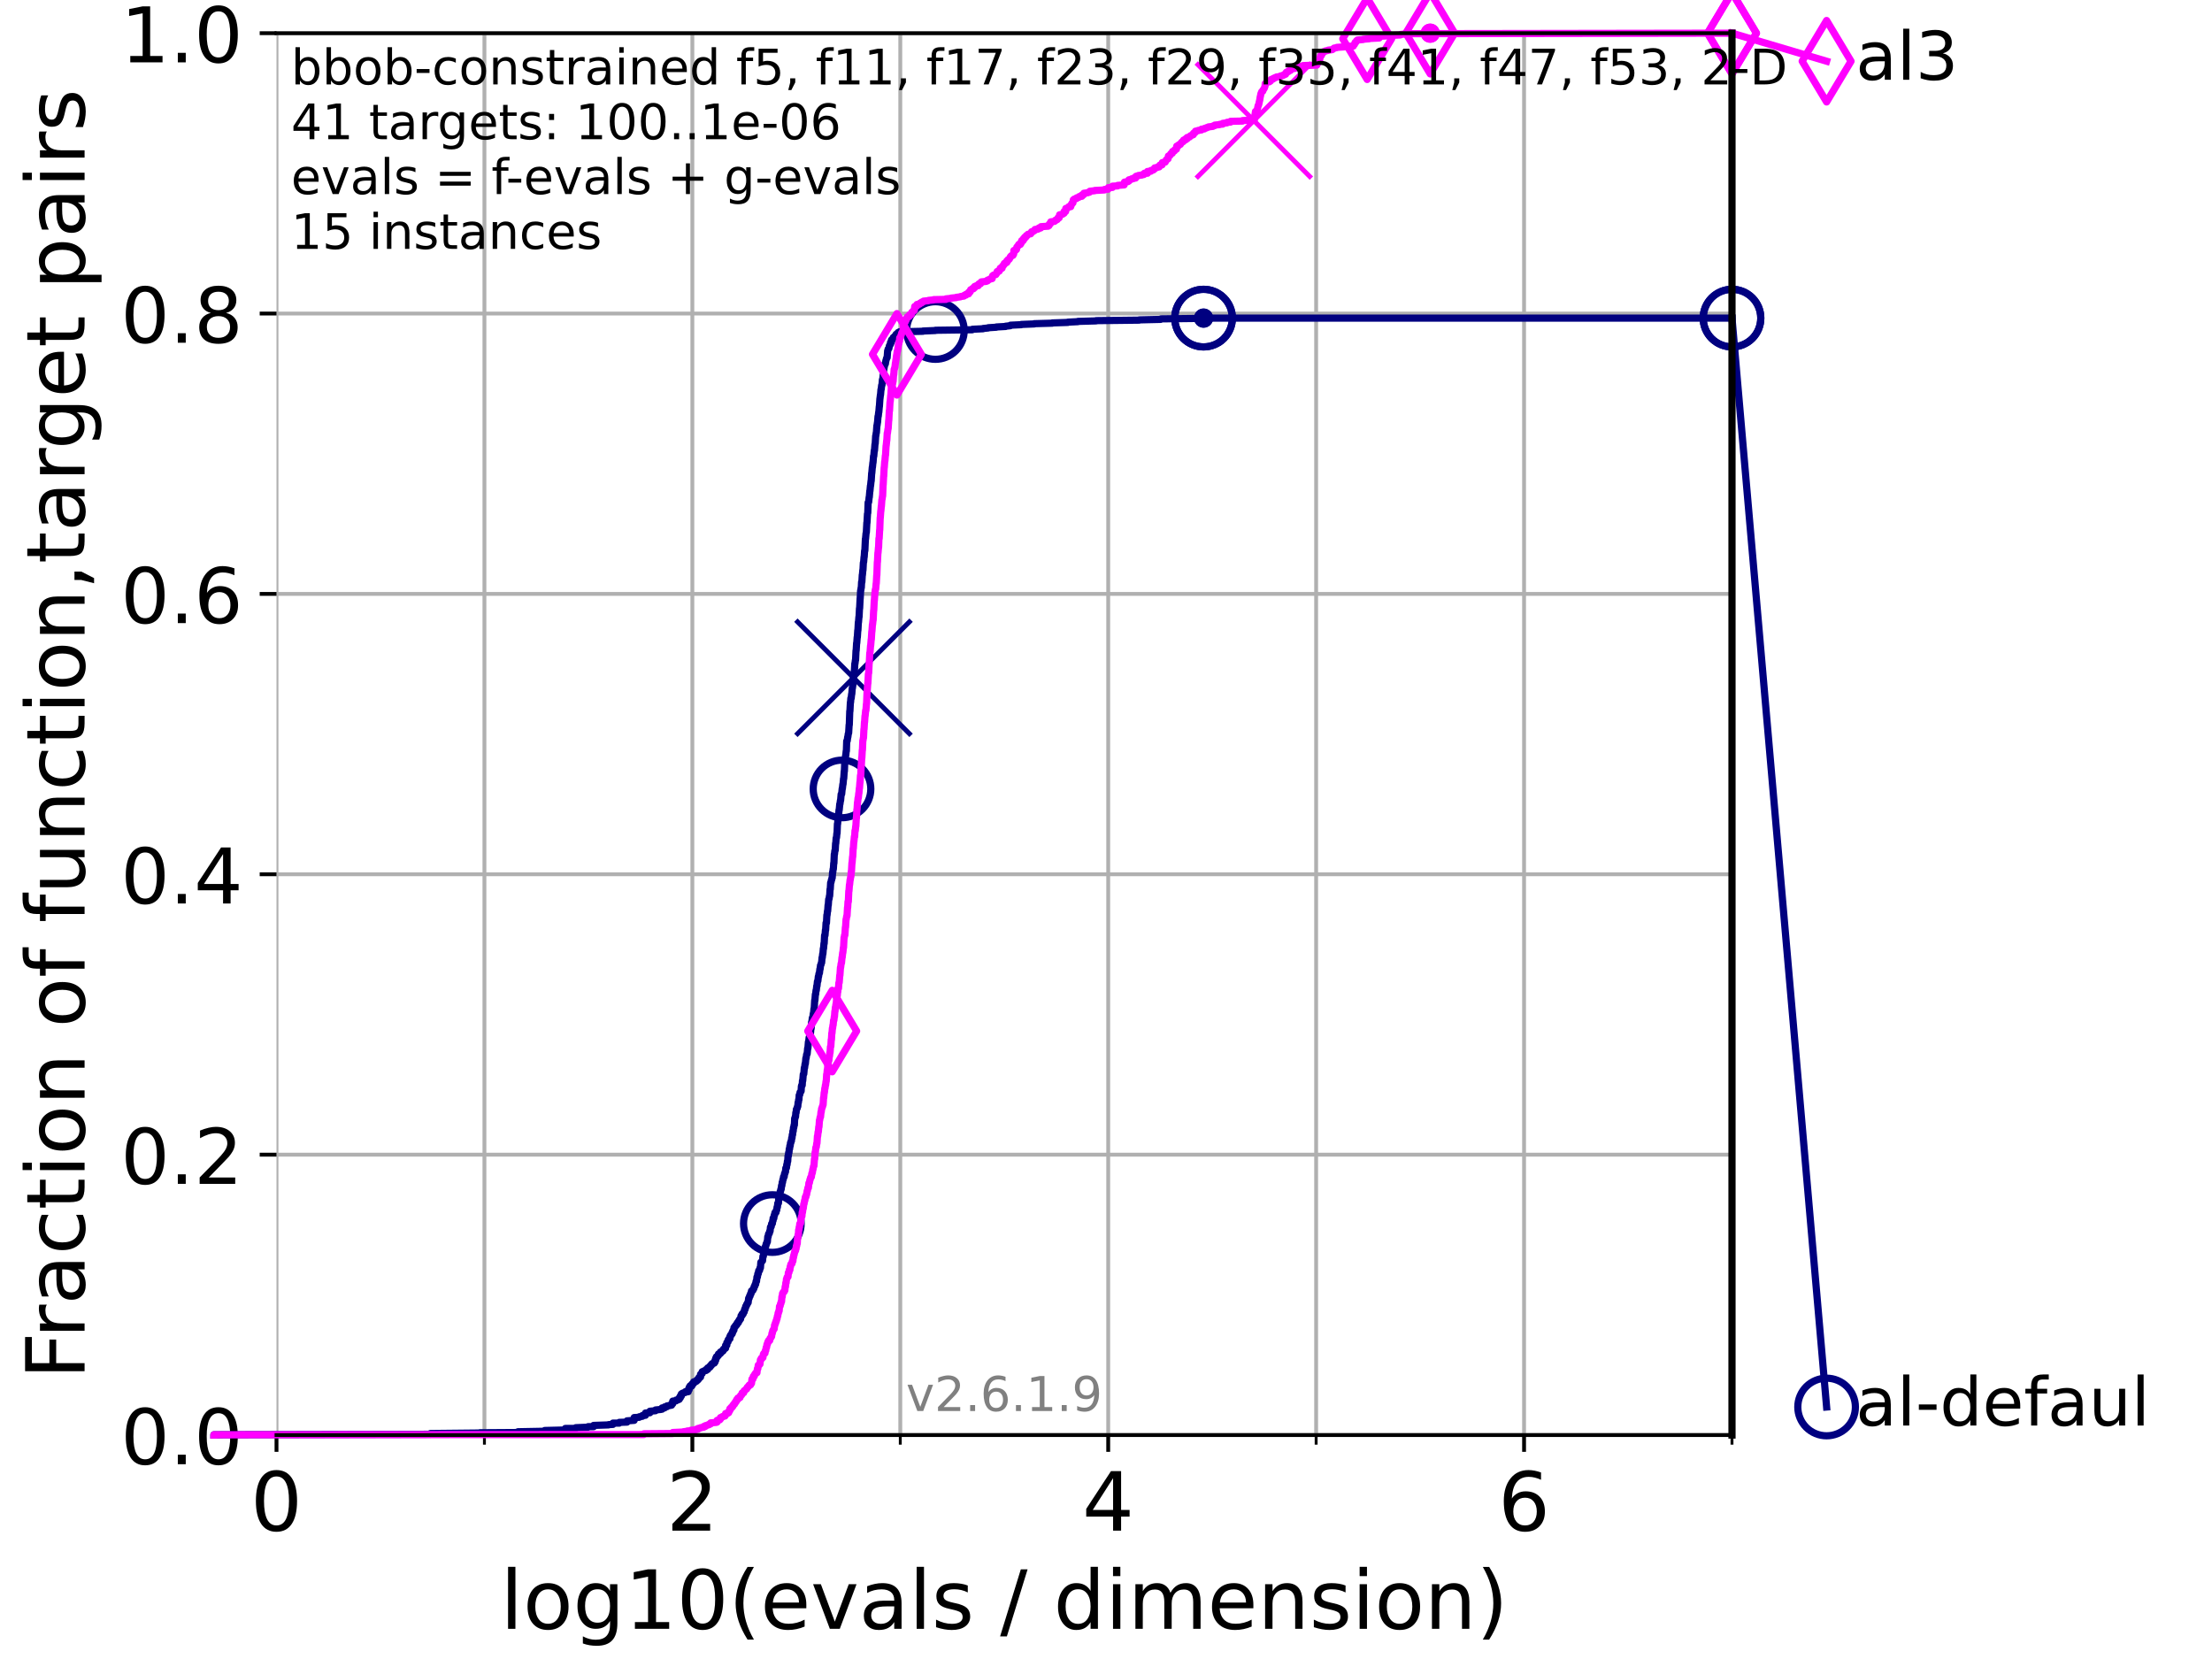 <?xml version="1.0" encoding="utf-8" standalone="no"?>
<!DOCTYPE svg PUBLIC "-//W3C//DTD SVG 1.1//EN"
  "http://www.w3.org/Graphics/SVG/1.1/DTD/svg11.dtd">
<!-- Created with matplotlib (https://matplotlib.org/) -->
<svg height="345.6pt" version="1.1" viewBox="0 0 460.8 345.6" width="460.8pt" xmlns="http://www.w3.org/2000/svg" xmlns:xlink="http://www.w3.org/1999/xlink">
 <defs>
  <style type="text/css">*{stroke-linecap:butt;stroke-linejoin:round;}</style>
 </defs>
 <g id="figure_1">
  <g id="patch_1">
   <path d="M 0 345.6 
L 460.8 345.6 
L 460.8 0 
L 0 0 
z
" style="fill:#ffffff;"/>
  </g>
  <g id="axes_1">
   <g id="patch_2">
    <path d="M 57.6 298.944 
L 360.806 298.944 
L 360.806 6.912 
L 57.6 6.912 
z
" style="fill:#ffffff;"/>
   </g>
   <g id="matplotlib.axis_1">
    <g id="xtick_1">
     <g id="line2d_1">
      <path clip-path="url(#pecb3eafecf)" d="M 57.6 298.944 
L 57.6 6.912 
" style="fill:none;stroke:#b0b0b0;stroke-linecap:square;stroke-width:0.8;"/>
     </g>
     <g id="line2d_2">
      <defs>
       <path d="M 0 0 
L 0 3.5 
" id="m88fd87376c" style="stroke:#000000;stroke-width:0.8;"/>
      </defs>
      <g>
       <use style="stroke:#000000;stroke-width:0.8;" x="57.6" xlink:href="#m88fd87376c" y="298.944"/>
      </g>
     </g>
     <g id="text_1">
      <!-- 0 -->
      <g transform="translate(52.192 318.861)scale(0.17 -0.17)">
       <defs>
        <path d="M 31.781 66.406 
Q 24.172 66.406 20.328 58.906 
Q 16.5 51.422 16.5 36.375 
Q 16.5 21.391 20.328 13.891 
Q 24.172 6.391 31.781 6.391 
Q 39.453 6.391 43.281 13.891 
Q 47.125 21.391 47.125 36.375 
Q 47.125 51.422 43.281 58.906 
Q 39.453 66.406 31.781 66.406 
z
M 31.781 74.219 
Q 44.047 74.219 50.516 64.516 
Q 56.984 54.828 56.984 36.375 
Q 56.984 17.969 50.516 8.266 
Q 44.047 -1.422 31.781 -1.422 
Q 19.531 -1.422 13.062 8.266 
Q 6.594 17.969 6.594 36.375 
Q 6.594 54.828 13.062 64.516 
Q 19.531 74.219 31.781 74.219 
z
" id="DejaVuSans-48"/>
       </defs>
       <use xlink:href="#DejaVuSans-48"/>
      </g>
     </g>
    </g>
    <g id="xtick_2">
     <g id="line2d_3">
      <path clip-path="url(#pecb3eafecf)" d="M 144.23 298.944 
L 144.23 6.912 
" style="fill:none;stroke:#b0b0b0;stroke-linecap:square;stroke-width:0.8;"/>
     </g>
     <g id="line2d_4">
      <g>
       <use style="stroke:#000000;stroke-width:0.8;" x="144.23" xlink:href="#m88fd87376c" y="298.944"/>
      </g>
     </g>
     <g id="text_2">
      <!-- 2 -->
      <g transform="translate(138.822 318.861)scale(0.17 -0.17)">
       <defs>
        <path d="M 19.188 8.297 
L 53.609 8.297 
L 53.609 0 
L 7.328 0 
L 7.328 8.297 
Q 12.938 14.109 22.625 23.891 
Q 32.328 33.688 34.812 36.531 
Q 39.547 41.844 41.422 45.531 
Q 43.312 49.219 43.312 52.781 
Q 43.312 58.594 39.234 62.25 
Q 35.156 65.922 28.609 65.922 
Q 23.969 65.922 18.812 64.312 
Q 13.672 62.703 7.812 59.422 
L 7.812 69.391 
Q 13.766 71.781 18.938 73 
Q 24.125 74.219 28.422 74.219 
Q 39.75 74.219 46.484 68.547 
Q 53.219 62.891 53.219 53.422 
Q 53.219 48.922 51.531 44.891 
Q 49.859 40.875 45.406 35.406 
Q 44.188 33.984 37.641 27.219 
Q 31.109 20.453 19.188 8.297 
z
" id="DejaVuSans-50"/>
       </defs>
       <use xlink:href="#DejaVuSans-50"/>
      </g>
     </g>
    </g>
    <g id="xtick_3">
     <g id="line2d_5">
      <path clip-path="url(#pecb3eafecf)" d="M 230.861 298.944 
L 230.861 6.912 
" style="fill:none;stroke:#b0b0b0;stroke-linecap:square;stroke-width:0.8;"/>
     </g>
     <g id="line2d_6">
      <g>
       <use style="stroke:#000000;stroke-width:0.8;" x="230.861" xlink:href="#m88fd87376c" y="298.944"/>
      </g>
     </g>
     <g id="text_3">
      <!-- 4 -->
      <g transform="translate(225.453 318.861)scale(0.17 -0.17)">
       <defs>
        <path d="M 37.797 64.312 
L 12.891 25.391 
L 37.797 25.391 
z
M 35.203 72.906 
L 47.609 72.906 
L 47.609 25.391 
L 58.016 25.391 
L 58.016 17.188 
L 47.609 17.188 
L 47.609 0 
L 37.797 0 
L 37.797 17.188 
L 4.891 17.188 
L 4.891 26.703 
z
" id="DejaVuSans-52"/>
       </defs>
       <use xlink:href="#DejaVuSans-52"/>
      </g>
     </g>
    </g>
    <g id="xtick_4">
     <g id="line2d_7">
      <path clip-path="url(#pecb3eafecf)" d="M 317.491 298.944 
L 317.491 6.912 
" style="fill:none;stroke:#b0b0b0;stroke-linecap:square;stroke-width:0.8;"/>
     </g>
     <g id="line2d_8">
      <g>
       <use style="stroke:#000000;stroke-width:0.8;" x="317.491" xlink:href="#m88fd87376c" y="298.944"/>
      </g>
     </g>
     <g id="text_4">
      <!-- 6 -->
      <g transform="translate(312.083 318.861)scale(0.17 -0.17)">
       <defs>
        <path d="M 33.016 40.375 
Q 26.375 40.375 22.484 35.828 
Q 18.609 31.297 18.609 23.391 
Q 18.609 15.531 22.484 10.953 
Q 26.375 6.391 33.016 6.391 
Q 39.656 6.391 43.531 10.953 
Q 47.406 15.531 47.406 23.391 
Q 47.406 31.297 43.531 35.828 
Q 39.656 40.375 33.016 40.375 
z
M 52.594 71.297 
L 52.594 62.312 
Q 48.875 64.062 45.094 64.984 
Q 41.312 65.922 37.594 65.922 
Q 27.828 65.922 22.672 59.328 
Q 17.531 52.734 16.797 39.406 
Q 19.672 43.656 24.016 45.922 
Q 28.375 48.188 33.594 48.188 
Q 44.578 48.188 50.953 41.516 
Q 57.328 34.859 57.328 23.391 
Q 57.328 12.156 50.688 5.359 
Q 44.047 -1.422 33.016 -1.422 
Q 20.359 -1.422 13.672 8.266 
Q 6.984 17.969 6.984 36.375 
Q 6.984 53.656 15.188 63.938 
Q 23.391 74.219 37.203 74.219 
Q 40.922 74.219 44.703 73.484 
Q 48.484 72.75 52.594 71.297 
z
" id="DejaVuSans-54"/>
       </defs>
       <use xlink:href="#DejaVuSans-54"/>
      </g>
     </g>
    </g>
    <g id="xtick_5">
     <g id="line2d_9">
      <path clip-path="url(#pecb3eafecf)" d="M 100.915 298.944 
L 100.915 6.912 
" style="fill:none;stroke:#b0b0b0;stroke-linecap:square;stroke-width:0.8;"/>
     </g>
     <g id="line2d_10">
      <defs>
       <path d="M 0 0 
L 0 2 
" id="m3697e8dffa" style="stroke:#000000;stroke-width:0.6;"/>
      </defs>
      <g>
       <use style="stroke:#000000;stroke-width:0.6;" x="100.915" xlink:href="#m3697e8dffa" y="298.944"/>
      </g>
     </g>
    </g>
    <g id="xtick_6">
     <g id="line2d_11">
      <path clip-path="url(#pecb3eafecf)" d="M 187.546 298.944 
L 187.546 6.912 
" style="fill:none;stroke:#b0b0b0;stroke-linecap:square;stroke-width:0.8;"/>
     </g>
     <g id="line2d_12">
      <g>
       <use style="stroke:#000000;stroke-width:0.6;" x="187.546" xlink:href="#m3697e8dffa" y="298.944"/>
      </g>
     </g>
    </g>
    <g id="xtick_7">
     <g id="line2d_13">
      <path clip-path="url(#pecb3eafecf)" d="M 274.176 298.944 
L 274.176 6.912 
" style="fill:none;stroke:#b0b0b0;stroke-linecap:square;stroke-width:0.8;"/>
     </g>
     <g id="line2d_14">
      <g>
       <use style="stroke:#000000;stroke-width:0.6;" x="274.176" xlink:href="#m3697e8dffa" y="298.944"/>
      </g>
     </g>
    </g>
    <g id="xtick_8">
     <g id="line2d_15">
      <path clip-path="url(#pecb3eafecf)" d="M 360.806 298.944 
L 360.806 6.912 
" style="fill:none;stroke:#b0b0b0;stroke-linecap:square;stroke-width:0.8;"/>
     </g>
     <g id="line2d_16">
      <g>
       <use style="stroke:#000000;stroke-width:0.6;" x="360.806" xlink:href="#m3697e8dffa" y="298.944"/>
      </g>
     </g>
    </g>
    <g id="text_5">
     <!-- log10(evals / dimension) -->
     <g transform="translate(104.239 339.314)scale(0.17 -0.17)">
      <defs>
       <path d="M 9.422 75.984 
L 18.406 75.984 
L 18.406 0 
L 9.422 0 
z
" id="DejaVuSans-108"/>
       <path d="M 30.609 48.391 
Q 23.391 48.391 19.188 42.75 
Q 14.984 37.109 14.984 27.297 
Q 14.984 17.484 19.156 11.844 
Q 23.344 6.203 30.609 6.203 
Q 37.797 6.203 41.984 11.859 
Q 46.188 17.531 46.188 27.297 
Q 46.188 37.016 41.984 42.703 
Q 37.797 48.391 30.609 48.391 
z
M 30.609 56 
Q 42.328 56 49.016 48.375 
Q 55.719 40.766 55.719 27.297 
Q 55.719 13.875 49.016 6.219 
Q 42.328 -1.422 30.609 -1.422 
Q 18.844 -1.422 12.172 6.219 
Q 5.516 13.875 5.516 27.297 
Q 5.516 40.766 12.172 48.375 
Q 18.844 56 30.609 56 
z
" id="DejaVuSans-111"/>
       <path d="M 45.406 27.984 
Q 45.406 37.75 41.375 43.109 
Q 37.359 48.484 30.078 48.484 
Q 22.859 48.484 18.828 43.109 
Q 14.797 37.75 14.797 27.984 
Q 14.797 18.266 18.828 12.891 
Q 22.859 7.516 30.078 7.516 
Q 37.359 7.516 41.375 12.891 
Q 45.406 18.266 45.406 27.984 
z
M 54.391 6.781 
Q 54.391 -7.172 48.188 -13.984 
Q 42 -20.797 29.203 -20.797 
Q 24.469 -20.797 20.266 -20.094 
Q 16.062 -19.391 12.109 -17.922 
L 12.109 -9.188 
Q 16.062 -11.328 19.922 -12.344 
Q 23.781 -13.375 27.781 -13.375 
Q 36.625 -13.375 41.016 -8.766 
Q 45.406 -4.156 45.406 5.172 
L 45.406 9.625 
Q 42.625 4.781 38.281 2.391 
Q 33.938 0 27.875 0 
Q 17.828 0 11.672 7.656 
Q 5.516 15.328 5.516 27.984 
Q 5.516 40.672 11.672 48.328 
Q 17.828 56 27.875 56 
Q 33.938 56 38.281 53.609 
Q 42.625 51.219 45.406 46.391 
L 45.406 54.688 
L 54.391 54.688 
z
" id="DejaVuSans-103"/>
       <path d="M 12.406 8.297 
L 28.516 8.297 
L 28.516 63.922 
L 10.984 60.406 
L 10.984 69.391 
L 28.422 72.906 
L 38.281 72.906 
L 38.281 8.297 
L 54.391 8.297 
L 54.391 0 
L 12.406 0 
z
" id="DejaVuSans-49"/>
       <path d="M 31 75.875 
Q 24.469 64.656 21.281 53.656 
Q 18.109 42.672 18.109 31.391 
Q 18.109 20.125 21.312 9.062 
Q 24.516 -2 31 -13.188 
L 23.188 -13.188 
Q 15.875 -1.703 12.234 9.375 
Q 8.594 20.453 8.594 31.391 
Q 8.594 42.281 12.203 53.312 
Q 15.828 64.359 23.188 75.875 
z
" id="DejaVuSans-40"/>
       <path d="M 56.203 29.594 
L 56.203 25.203 
L 14.891 25.203 
Q 15.484 15.922 20.484 11.062 
Q 25.484 6.203 34.422 6.203 
Q 39.594 6.203 44.453 7.469 
Q 49.312 8.734 54.109 11.281 
L 54.109 2.781 
Q 49.266 0.734 44.188 -0.344 
Q 39.109 -1.422 33.891 -1.422 
Q 20.797 -1.422 13.156 6.188 
Q 5.516 13.812 5.516 26.812 
Q 5.516 40.234 12.766 48.109 
Q 20.016 56 32.328 56 
Q 43.359 56 49.781 48.891 
Q 56.203 41.797 56.203 29.594 
z
M 47.219 32.234 
Q 47.125 39.594 43.094 43.984 
Q 39.062 48.391 32.422 48.391 
Q 24.906 48.391 20.391 44.141 
Q 15.875 39.891 15.188 32.172 
z
" id="DejaVuSans-101"/>
       <path d="M 2.984 54.688 
L 12.5 54.688 
L 29.594 8.797 
L 46.688 54.688 
L 56.203 54.688 
L 35.688 0 
L 23.484 0 
z
" id="DejaVuSans-118"/>
       <path d="M 34.281 27.484 
Q 23.391 27.484 19.188 25 
Q 14.984 22.516 14.984 16.5 
Q 14.984 11.719 18.141 8.906 
Q 21.297 6.109 26.703 6.109 
Q 34.188 6.109 38.703 11.406 
Q 43.219 16.703 43.219 25.484 
L 43.219 27.484 
z
M 52.203 31.203 
L 52.203 0 
L 43.219 0 
L 43.219 8.297 
Q 40.141 3.328 35.547 0.953 
Q 30.953 -1.422 24.312 -1.422 
Q 15.922 -1.422 10.953 3.297 
Q 6 8.016 6 15.922 
Q 6 25.141 12.172 29.828 
Q 18.359 34.516 30.609 34.516 
L 43.219 34.516 
L 43.219 35.406 
Q 43.219 41.609 39.141 45 
Q 35.062 48.391 27.688 48.391 
Q 23 48.391 18.547 47.266 
Q 14.109 46.141 10.016 43.891 
L 10.016 52.203 
Q 14.938 54.109 19.578 55.047 
Q 24.219 56 28.609 56 
Q 40.484 56 46.344 49.844 
Q 52.203 43.703 52.203 31.203 
z
" id="DejaVuSans-97"/>
       <path d="M 44.281 53.078 
L 44.281 44.578 
Q 40.484 46.531 36.375 47.5 
Q 32.281 48.484 27.875 48.484 
Q 21.188 48.484 17.844 46.438 
Q 14.5 44.391 14.5 40.281 
Q 14.5 37.156 16.891 35.375 
Q 19.281 33.594 26.516 31.984 
L 29.594 31.297 
Q 39.156 29.25 43.188 25.516 
Q 47.219 21.781 47.219 15.094 
Q 47.219 7.469 41.188 3.016 
Q 35.156 -1.422 24.609 -1.422 
Q 20.219 -1.422 15.453 -0.562 
Q 10.688 0.297 5.422 2 
L 5.422 11.281 
Q 10.406 8.688 15.234 7.391 
Q 20.062 6.109 24.812 6.109 
Q 31.156 6.109 34.562 8.281 
Q 37.984 10.453 37.984 14.406 
Q 37.984 18.062 35.516 20.016 
Q 33.062 21.969 24.703 23.781 
L 21.578 24.516 
Q 13.234 26.266 9.516 29.906 
Q 5.812 33.547 5.812 39.891 
Q 5.812 47.609 11.281 51.797 
Q 16.75 56 26.812 56 
Q 31.781 56 36.172 55.266 
Q 40.578 54.547 44.281 53.078 
z
" id="DejaVuSans-115"/>
       <path id="DejaVuSans-32"/>
       <path d="M 25.391 72.906 
L 33.688 72.906 
L 8.297 -9.281 
L 0 -9.281 
z
" id="DejaVuSans-47"/>
       <path d="M 45.406 46.391 
L 45.406 75.984 
L 54.391 75.984 
L 54.391 0 
L 45.406 0 
L 45.406 8.203 
Q 42.578 3.328 38.25 0.953 
Q 33.938 -1.422 27.875 -1.422 
Q 17.969 -1.422 11.734 6.484 
Q 5.516 14.406 5.516 27.297 
Q 5.516 40.188 11.734 48.094 
Q 17.969 56 27.875 56 
Q 33.938 56 38.25 53.625 
Q 42.578 51.266 45.406 46.391 
z
M 14.797 27.297 
Q 14.797 17.391 18.875 11.75 
Q 22.953 6.109 30.078 6.109 
Q 37.203 6.109 41.297 11.75 
Q 45.406 17.391 45.406 27.297 
Q 45.406 37.203 41.297 42.844 
Q 37.203 48.484 30.078 48.484 
Q 22.953 48.484 18.875 42.844 
Q 14.797 37.203 14.797 27.297 
z
" id="DejaVuSans-100"/>
       <path d="M 9.422 54.688 
L 18.406 54.688 
L 18.406 0 
L 9.422 0 
z
M 9.422 75.984 
L 18.406 75.984 
L 18.406 64.594 
L 9.422 64.594 
z
" id="DejaVuSans-105"/>
       <path d="M 52 44.188 
Q 55.375 50.25 60.062 53.125 
Q 64.75 56 71.094 56 
Q 79.641 56 84.281 50.016 
Q 88.922 44.047 88.922 33.016 
L 88.922 0 
L 79.891 0 
L 79.891 32.719 
Q 79.891 40.578 77.094 44.375 
Q 74.312 48.188 68.609 48.188 
Q 61.625 48.188 57.562 43.547 
Q 53.516 38.922 53.516 30.906 
L 53.516 0 
L 44.484 0 
L 44.484 32.719 
Q 44.484 40.625 41.703 44.406 
Q 38.922 48.188 33.109 48.188 
Q 26.219 48.188 22.156 43.531 
Q 18.109 38.875 18.109 30.906 
L 18.109 0 
L 9.078 0 
L 9.078 54.688 
L 18.109 54.688 
L 18.109 46.188 
Q 21.188 51.219 25.484 53.609 
Q 29.781 56 35.688 56 
Q 41.656 56 45.828 52.969 
Q 50 49.953 52 44.188 
z
" id="DejaVuSans-109"/>
       <path d="M 54.891 33.016 
L 54.891 0 
L 45.906 0 
L 45.906 32.719 
Q 45.906 40.484 42.875 44.328 
Q 39.844 48.188 33.797 48.188 
Q 26.516 48.188 22.312 43.547 
Q 18.109 38.922 18.109 30.906 
L 18.109 0 
L 9.078 0 
L 9.078 54.688 
L 18.109 54.688 
L 18.109 46.188 
Q 21.344 51.125 25.703 53.562 
Q 30.078 56 35.797 56 
Q 45.219 56 50.047 50.172 
Q 54.891 44.344 54.891 33.016 
z
" id="DejaVuSans-110"/>
       <path d="M 8.016 75.875 
L 15.828 75.875 
Q 23.141 64.359 26.781 53.312 
Q 30.422 42.281 30.422 31.391 
Q 30.422 20.453 26.781 9.375 
Q 23.141 -1.703 15.828 -13.188 
L 8.016 -13.188 
Q 14.5 -2 17.703 9.062 
Q 20.906 20.125 20.906 31.391 
Q 20.906 42.672 17.703 53.656 
Q 14.5 64.656 8.016 75.875 
z
" id="DejaVuSans-41"/>
      </defs>
      <use xlink:href="#DejaVuSans-108"/>
      <use x="27.783" xlink:href="#DejaVuSans-111"/>
      <use x="88.965" xlink:href="#DejaVuSans-103"/>
      <use x="152.441" xlink:href="#DejaVuSans-49"/>
      <use x="216.064" xlink:href="#DejaVuSans-48"/>
      <use x="279.688" xlink:href="#DejaVuSans-40"/>
      <use x="318.701" xlink:href="#DejaVuSans-101"/>
      <use x="380.225" xlink:href="#DejaVuSans-118"/>
      <use x="439.404" xlink:href="#DejaVuSans-97"/>
      <use x="500.684" xlink:href="#DejaVuSans-108"/>
      <use x="528.467" xlink:href="#DejaVuSans-115"/>
      <use x="580.566" xlink:href="#DejaVuSans-32"/>
      <use x="612.354" xlink:href="#DejaVuSans-47"/>
      <use x="646.045" xlink:href="#DejaVuSans-32"/>
      <use x="677.832" xlink:href="#DejaVuSans-100"/>
      <use x="741.309" xlink:href="#DejaVuSans-105"/>
      <use x="769.092" xlink:href="#DejaVuSans-109"/>
      <use x="866.504" xlink:href="#DejaVuSans-101"/>
      <use x="928.027" xlink:href="#DejaVuSans-110"/>
      <use x="991.406" xlink:href="#DejaVuSans-115"/>
      <use x="1043.506" xlink:href="#DejaVuSans-105"/>
      <use x="1071.289" xlink:href="#DejaVuSans-111"/>
      <use x="1132.471" xlink:href="#DejaVuSans-110"/>
      <use x="1195.85" xlink:href="#DejaVuSans-41"/>
     </g>
    </g>
   </g>
   <g id="matplotlib.axis_2">
    <g id="ytick_1">
     <g id="line2d_17">
      <path clip-path="url(#pecb3eafecf)" d="M 57.6 298.944 
L 360.806 298.944 
" style="fill:none;stroke:#b0b0b0;stroke-linecap:square;stroke-width:0.8;"/>
     </g>
     <g id="line2d_18">
      <defs>
       <path d="M 0 0 
L -3.5 0 
" id="md55382a190" style="stroke:#000000;stroke-width:0.8;"/>
      </defs>
      <g>
       <use style="stroke:#000000;stroke-width:0.8;" x="57.6" xlink:href="#md55382a190" y="298.944"/>
      </g>
     </g>
     <g id="text_6">
      <!-- 0.0 -->
      <g transform="translate(25.155 305.023)scale(0.16 -0.16)">
       <defs>
        <path d="M 10.688 12.406 
L 21 12.406 
L 21 0 
L 10.688 0 
z
" id="DejaVuSans-46"/>
       </defs>
       <use xlink:href="#DejaVuSans-48"/>
       <use x="63.623" xlink:href="#DejaVuSans-46"/>
       <use x="95.41" xlink:href="#DejaVuSans-48"/>
      </g>
     </g>
    </g>
    <g id="ytick_2">
     <g id="line2d_19">
      <path clip-path="url(#pecb3eafecf)" d="M 57.6 240.538 
L 360.806 240.538 
" style="fill:none;stroke:#b0b0b0;stroke-linecap:square;stroke-width:0.8;"/>
     </g>
     <g id="line2d_20">
      <g>
       <use style="stroke:#000000;stroke-width:0.8;" x="57.6" xlink:href="#md55382a190" y="240.538"/>
      </g>
     </g>
     <g id="text_7">
      <!-- 0.2 -->
      <g transform="translate(25.155 246.616)scale(0.16 -0.16)">
       <use xlink:href="#DejaVuSans-48"/>
       <use x="63.623" xlink:href="#DejaVuSans-46"/>
       <use x="95.41" xlink:href="#DejaVuSans-50"/>
      </g>
     </g>
    </g>
    <g id="ytick_3">
     <g id="line2d_21">
      <path clip-path="url(#pecb3eafecf)" d="M 57.6 182.131 
L 360.806 182.131 
" style="fill:none;stroke:#b0b0b0;stroke-linecap:square;stroke-width:0.8;"/>
     </g>
     <g id="line2d_22">
      <g>
       <use style="stroke:#000000;stroke-width:0.8;" x="57.6" xlink:href="#md55382a190" y="182.131"/>
      </g>
     </g>
     <g id="text_8">
      <!-- 0.4 -->
      <g transform="translate(25.155 188.21)scale(0.16 -0.16)">
       <use xlink:href="#DejaVuSans-48"/>
       <use x="63.623" xlink:href="#DejaVuSans-46"/>
       <use x="95.41" xlink:href="#DejaVuSans-52"/>
      </g>
     </g>
    </g>
    <g id="ytick_4">
     <g id="line2d_23">
      <path clip-path="url(#pecb3eafecf)" d="M 57.6 123.725 
L 360.806 123.725 
" style="fill:none;stroke:#b0b0b0;stroke-linecap:square;stroke-width:0.8;"/>
     </g>
     <g id="line2d_24">
      <g>
       <use style="stroke:#000000;stroke-width:0.8;" x="57.6" xlink:href="#md55382a190" y="123.725"/>
      </g>
     </g>
     <g id="text_9">
      <!-- 0.6 -->
      <g transform="translate(25.155 129.804)scale(0.16 -0.16)">
       <use xlink:href="#DejaVuSans-48"/>
       <use x="63.623" xlink:href="#DejaVuSans-46"/>
       <use x="95.41" xlink:href="#DejaVuSans-54"/>
      </g>
     </g>
    </g>
    <g id="ytick_5">
     <g id="line2d_25">
      <path clip-path="url(#pecb3eafecf)" d="M 57.6 65.318 
L 360.806 65.318 
" style="fill:none;stroke:#b0b0b0;stroke-linecap:square;stroke-width:0.8;"/>
     </g>
     <g id="line2d_26">
      <g>
       <use style="stroke:#000000;stroke-width:0.8;" x="57.6" xlink:href="#md55382a190" y="65.318"/>
      </g>
     </g>
     <g id="text_10">
      <!-- 0.8 -->
      <g transform="translate(25.155 71.397)scale(0.16 -0.16)">
       <defs>
        <path d="M 31.781 34.625 
Q 24.75 34.625 20.719 30.859 
Q 16.703 27.094 16.703 20.516 
Q 16.703 13.922 20.719 10.156 
Q 24.75 6.391 31.781 6.391 
Q 38.812 6.391 42.859 10.172 
Q 46.922 13.969 46.922 20.516 
Q 46.922 27.094 42.891 30.859 
Q 38.875 34.625 31.781 34.625 
z
M 21.922 38.812 
Q 15.578 40.375 12.031 44.719 
Q 8.5 49.078 8.5 55.328 
Q 8.5 64.062 14.719 69.141 
Q 20.953 74.219 31.781 74.219 
Q 42.672 74.219 48.875 69.141 
Q 55.078 64.062 55.078 55.328 
Q 55.078 49.078 51.531 44.719 
Q 48 40.375 41.703 38.812 
Q 48.828 37.156 52.797 32.312 
Q 56.781 27.484 56.781 20.516 
Q 56.781 9.906 50.312 4.234 
Q 43.844 -1.422 31.781 -1.422 
Q 19.734 -1.422 13.25 4.234 
Q 6.781 9.906 6.781 20.516 
Q 6.781 27.484 10.781 32.312 
Q 14.797 37.156 21.922 38.812 
z
M 18.312 54.391 
Q 18.312 48.734 21.844 45.562 
Q 25.391 42.391 31.781 42.391 
Q 38.141 42.391 41.719 45.562 
Q 45.312 48.734 45.312 54.391 
Q 45.312 60.062 41.719 63.234 
Q 38.141 66.406 31.781 66.406 
Q 25.391 66.406 21.844 63.234 
Q 18.312 60.062 18.312 54.391 
z
" id="DejaVuSans-56"/>
       </defs>
       <use xlink:href="#DejaVuSans-48"/>
       <use x="63.623" xlink:href="#DejaVuSans-46"/>
       <use x="95.41" xlink:href="#DejaVuSans-56"/>
      </g>
     </g>
    </g>
    <g id="ytick_6">
     <g id="line2d_27">
      <path clip-path="url(#pecb3eafecf)" d="M 57.6 6.912 
L 360.806 6.912 
" style="fill:none;stroke:#b0b0b0;stroke-linecap:square;stroke-width:0.8;"/>
     </g>
     <g id="line2d_28">
      <g>
       <use style="stroke:#000000;stroke-width:0.8;" x="57.6" xlink:href="#md55382a190" y="6.912"/>
      </g>
     </g>
     <g id="text_11">
      <!-- 1.0 -->
      <g transform="translate(25.155 12.991)scale(0.16 -0.16)">
       <use xlink:href="#DejaVuSans-49"/>
       <use x="63.623" xlink:href="#DejaVuSans-46"/>
       <use x="95.41" xlink:href="#DejaVuSans-48"/>
      </g>
     </g>
    </g>
    <g id="text_12">
     <!-- Fraction of function,target pairs -->
     <g transform="translate(17.62 287.313)rotate(-90)scale(0.17 -0.17)">
      <defs>
       <path d="M 9.812 72.906 
L 51.703 72.906 
L 51.703 64.594 
L 19.672 64.594 
L 19.672 43.109 
L 48.578 43.109 
L 48.578 34.812 
L 19.672 34.812 
L 19.672 0 
L 9.812 0 
z
" id="DejaVuSans-70"/>
       <path d="M 41.109 46.297 
Q 39.594 47.172 37.812 47.578 
Q 36.031 48 33.891 48 
Q 26.266 48 22.188 43.047 
Q 18.109 38.094 18.109 28.812 
L 18.109 0 
L 9.078 0 
L 9.078 54.688 
L 18.109 54.688 
L 18.109 46.188 
Q 20.953 51.172 25.484 53.578 
Q 30.031 56 36.531 56 
Q 37.453 56 38.578 55.875 
Q 39.703 55.766 41.062 55.516 
z
" id="DejaVuSans-114"/>
       <path d="M 48.781 52.594 
L 48.781 44.188 
Q 44.969 46.297 41.141 47.344 
Q 37.312 48.391 33.406 48.391 
Q 24.656 48.391 19.812 42.844 
Q 14.984 37.312 14.984 27.297 
Q 14.984 17.281 19.812 11.734 
Q 24.656 6.203 33.406 6.203 
Q 37.312 6.203 41.141 7.25 
Q 44.969 8.297 48.781 10.406 
L 48.781 2.094 
Q 45.016 0.344 40.984 -0.531 
Q 36.969 -1.422 32.422 -1.422 
Q 20.062 -1.422 12.781 6.344 
Q 5.516 14.109 5.516 27.297 
Q 5.516 40.672 12.859 48.328 
Q 20.219 56 33.016 56 
Q 37.156 56 41.109 55.141 
Q 45.062 54.297 48.781 52.594 
z
" id="DejaVuSans-99"/>
       <path d="M 18.312 70.219 
L 18.312 54.688 
L 36.812 54.688 
L 36.812 47.703 
L 18.312 47.703 
L 18.312 18.016 
Q 18.312 11.328 20.141 9.422 
Q 21.969 7.516 27.594 7.516 
L 36.812 7.516 
L 36.812 0 
L 27.594 0 
Q 17.188 0 13.234 3.875 
Q 9.281 7.766 9.281 18.016 
L 9.281 47.703 
L 2.688 47.703 
L 2.688 54.688 
L 9.281 54.688 
L 9.281 70.219 
z
" id="DejaVuSans-116"/>
       <path d="M 37.109 75.984 
L 37.109 68.5 
L 28.516 68.5 
Q 23.688 68.5 21.797 66.547 
Q 19.922 64.594 19.922 59.516 
L 19.922 54.688 
L 34.719 54.688 
L 34.719 47.703 
L 19.922 47.703 
L 19.922 0 
L 10.891 0 
L 10.891 47.703 
L 2.297 47.703 
L 2.297 54.688 
L 10.891 54.688 
L 10.891 58.5 
Q 10.891 67.625 15.141 71.797 
Q 19.391 75.984 28.609 75.984 
z
" id="DejaVuSans-102"/>
       <path d="M 8.5 21.578 
L 8.5 54.688 
L 17.484 54.688 
L 17.484 21.922 
Q 17.484 14.156 20.5 10.266 
Q 23.531 6.391 29.594 6.391 
Q 36.859 6.391 41.078 11.031 
Q 45.312 15.672 45.312 23.688 
L 45.312 54.688 
L 54.297 54.688 
L 54.297 0 
L 45.312 0 
L 45.312 8.406 
Q 42.047 3.422 37.719 1 
Q 33.406 -1.422 27.688 -1.422 
Q 18.266 -1.422 13.375 4.438 
Q 8.5 10.297 8.5 21.578 
z
M 31.109 56 
z
" id="DejaVuSans-117"/>
       <path d="M 11.719 12.406 
L 22.016 12.406 
L 22.016 4 
L 14.016 -11.625 
L 7.719 -11.625 
L 11.719 4 
z
" id="DejaVuSans-44"/>
       <path d="M 18.109 8.203 
L 18.109 -20.797 
L 9.078 -20.797 
L 9.078 54.688 
L 18.109 54.688 
L 18.109 46.391 
Q 20.953 51.266 25.266 53.625 
Q 29.594 56 35.594 56 
Q 45.562 56 51.781 48.094 
Q 58.016 40.188 58.016 27.297 
Q 58.016 14.406 51.781 6.484 
Q 45.562 -1.422 35.594 -1.422 
Q 29.594 -1.422 25.266 0.953 
Q 20.953 3.328 18.109 8.203 
z
M 48.688 27.297 
Q 48.688 37.203 44.609 42.844 
Q 40.531 48.484 33.406 48.484 
Q 26.266 48.484 22.188 42.844 
Q 18.109 37.203 18.109 27.297 
Q 18.109 17.391 22.188 11.75 
Q 26.266 6.109 33.406 6.109 
Q 40.531 6.109 44.609 11.75 
Q 48.688 17.391 48.688 27.297 
z
" id="DejaVuSans-112"/>
      </defs>
      <use xlink:href="#DejaVuSans-70"/>
      <use x="50.27" xlink:href="#DejaVuSans-114"/>
      <use x="91.383" xlink:href="#DejaVuSans-97"/>
      <use x="152.662" xlink:href="#DejaVuSans-99"/>
      <use x="207.643" xlink:href="#DejaVuSans-116"/>
      <use x="246.852" xlink:href="#DejaVuSans-105"/>
      <use x="274.635" xlink:href="#DejaVuSans-111"/>
      <use x="335.816" xlink:href="#DejaVuSans-110"/>
      <use x="399.195" xlink:href="#DejaVuSans-32"/>
      <use x="430.982" xlink:href="#DejaVuSans-111"/>
      <use x="492.164" xlink:href="#DejaVuSans-102"/>
      <use x="527.369" xlink:href="#DejaVuSans-32"/>
      <use x="559.156" xlink:href="#DejaVuSans-102"/>
      <use x="594.361" xlink:href="#DejaVuSans-117"/>
      <use x="657.74" xlink:href="#DejaVuSans-110"/>
      <use x="721.119" xlink:href="#DejaVuSans-99"/>
      <use x="776.1" xlink:href="#DejaVuSans-116"/>
      <use x="815.309" xlink:href="#DejaVuSans-105"/>
      <use x="843.092" xlink:href="#DejaVuSans-111"/>
      <use x="904.273" xlink:href="#DejaVuSans-110"/>
      <use x="967.652" xlink:href="#DejaVuSans-44"/>
      <use x="999.439" xlink:href="#DejaVuSans-116"/>
      <use x="1038.648" xlink:href="#DejaVuSans-97"/>
      <use x="1099.928" xlink:href="#DejaVuSans-114"/>
      <use x="1139.291" xlink:href="#DejaVuSans-103"/>
      <use x="1202.768" xlink:href="#DejaVuSans-101"/>
      <use x="1264.291" xlink:href="#DejaVuSans-116"/>
      <use x="1303.5" xlink:href="#DejaVuSans-32"/>
      <use x="1335.287" xlink:href="#DejaVuSans-112"/>
      <use x="1398.764" xlink:href="#DejaVuSans-97"/>
      <use x="1460.043" xlink:href="#DejaVuSans-105"/>
      <use x="1487.826" xlink:href="#DejaVuSans-114"/>
      <use x="1528.939" xlink:href="#DejaVuSans-115"/>
     </g>
    </g>
   </g>
   <g id="line2d_29">
    <defs>
     <path d="M 0 1.5 
C 0.398 1.5 0.779 1.342 1.061 1.061 
C 1.342 0.779 1.5 0.398 1.5 0 
C 1.5 -0.398 1.342 -0.779 1.061 -1.061 
C 0.779 -1.342 0.398 -1.5 0 -1.5 
C -0.398 -1.5 -0.779 -1.342 -1.061 -1.061 
C -1.342 -0.779 -1.5 -0.398 -1.5 0 
C -1.5 0.398 -1.342 0.779 -1.061 1.061 
C -0.779 1.342 -0.398 1.5 0 1.5 
z
" id="m7a7272620b" style="stroke:#000080;"/>
    </defs>
    <g>
     <use style="fill:#000080;stroke:#000080;" x="250.724" xlink:href="#m7a7272620b" y="66.268"/>
     <use style="fill:#000080;stroke:#000080;" x="250.724" xlink:href="#m7a7272620b" y="66.268"/>
    </g>
   </g>
   <g id="line2d_30">
    <path d="M 44.561 298.944 
L 44.561 298.891 
L 89.669 298.786 
L 89.669 298.627 
L 99.95 298.522 
L 99.95 298.469 
L 107.905 298.416 
L 107.905 298.258 
L 113.478 298.153 
L 113.478 297.994 
L 117.772 297.889 
L 117.772 297.572 
L 119.945 297.572 
L 119.945 297.414 
L 122.5 297.308 
L 122.5 297.203 
L 123.658 297.203 
L 123.658 296.939 
L 126.757 296.834 
L 126.757 296.781 
L 127.686 296.728 
L 127.686 296.464 
L 128.999 296.464 
L 128.999 296.306 
L 130.618 296.253 
L 130.618 295.989 
L 132.109 295.884 
L 132.109 295.303 
L 133.154 295.251 
L 133.154 295.145 
L 133.82 295.04 
L 133.82 294.881 
L 134.464 294.829 
L 134.464 294.354 
L 135.389 294.301 
L 135.389 293.984 
L 136.556 293.879 
L 136.556 293.721 
L 137.655 293.615 
L 137.655 293.562 
L 137.92 293.562 
L 137.92 293.299 
L 138.439 293.299 
L 138.439 293.088 
L 138.944 293.035 
L 138.944 292.876 
L 139.677 292.771 
L 139.677 292.718 
L 139.915 292.718 
L 139.915 292.402 
L 140.15 292.402 
L 140.15 291.874 
L 140.838 291.821 
L 140.838 291.663 
L 141.283 291.61 
L 141.283 291.505 
L 141.502 291.505 
L 141.502 291.188 
L 141.718 291.188 
L 141.718 290.819 
L 141.932 290.819 
L 141.932 290.397 
L 142.144 290.397 
L 142.144 290.238 
L 142.559 290.133 
L 142.559 290.08 
L 142.764 290.08 
L 142.764 289.922 
L 143.364 289.922 
L 143.364 289.5 
L 143.56 289.5 
L 143.56 289.025 
L 143.754 289.025 
L 143.754 288.708 
L 144.136 288.708 
L 144.136 288.339 
L 144.324 288.339 
L 144.324 288.181 
L 144.51 288.181 
L 144.51 287.864 
L 145.058 287.759 
L 145.058 287.6 
L 145.238 287.6 
L 145.238 287.442 
L 145.415 287.442 
L 145.415 287.231 
L 145.591 287.231 
L 145.591 286.967 
L 145.938 286.862 
L 145.938 286.281 
L 146.109 286.281 
L 146.109 286.123 
L 146.278 286.123 
L 146.278 285.754 
L 146.613 285.648 
L 146.613 285.595 
L 147.103 285.49 
L 147.103 285.279 
L 147.424 285.279 
L 147.424 284.962 
L 147.738 284.857 
L 147.738 284.804 
L 147.894 284.804 
L 147.894 284.593 
L 148.048 284.593 
L 148.048 284.435 
L 148.201 284.435 
L 148.201 284.224 
L 148.353 284.224 
L 148.353 284.065 
L 148.801 283.96 
L 148.801 283.749 
L 148.948 283.749 
L 148.948 283.38 
L 149.093 283.38 
L 149.093 282.957 
L 149.238 282.957 
L 149.238 282.641 
L 149.524 282.535 
L 149.524 282.377 
L 149.666 282.377 
L 149.666 282.06 
L 150.084 281.955 
L 150.084 281.638 
L 150.493 281.533 
L 150.493 281.427 
L 150.627 281.427 
L 150.627 281.164 
L 150.76 281.164 
L 150.76 281.005 
L 151.024 280.953 
L 151.024 280.847 
L 151.155 280.847 
L 151.155 280.267 
L 151.414 280.214 
L 151.414 279.686 
L 151.542 279.686 
L 151.542 279.528 
L 151.669 279.528 
L 151.669 279.159 
L 151.795 279.159 
L 151.795 278.948 
L 152.045 278.895 
L 152.045 278.42 
L 152.169 278.42 
L 152.169 278.156 
L 152.292 278.156 
L 152.292 277.998 
L 152.414 277.998 
L 152.414 277.84 
L 152.535 277.84 
L 152.535 277.523 
L 152.656 277.523 
L 152.656 277.259 
L 152.776 277.259 
L 152.776 277.048 
L 152.895 277.048 
L 152.895 276.573 
L 153.013 276.573 
L 153.013 276.415 
L 153.131 276.415 
L 153.131 276.257 
L 153.247 276.257 
L 153.247 276.098 
L 153.479 275.993 
L 153.479 275.782 
L 153.594 275.782 
L 153.594 275.571 
L 153.821 275.518 
L 153.821 275.254 
L 153.934 275.254 
L 153.934 275.096 
L 154.046 275.096 
L 154.046 274.885 
L 154.268 274.779 
L 154.378 274.094 
L 154.596 274.041 
L 154.596 273.724 
L 154.811 273.724 
L 154.918 273.302 
L 155.024 273.302 
L 155.13 272.722 
L 155.235 272.722 
L 155.34 272.141 
L 155.444 272.141 
L 155.547 271.719 
L 155.65 271.719 
L 155.752 271.35 
L 155.854 271.35 
L 155.955 270.453 
L 156.056 270.453 
L 156.156 269.978 
L 156.255 269.978 
L 156.354 269.503 
L 156.453 269.503 
L 156.551 268.923 
L 156.841 268.817 
L 156.937 268.448 
L 157.033 268.448 
L 157.128 267.973 
L 157.222 267.973 
L 157.317 267.551 
L 157.41 267.551 
L 157.503 266.918 
L 157.596 266.918 
L 157.688 266.021 
L 157.78 266.021 
L 157.871 265.335 
L 157.962 265.335 
L 158.053 264.702 
L 158.232 264.649 
L 158.321 264.122 
L 158.41 264.122 
L 158.498 262.961 
L 158.674 262.855 
L 158.761 262.644 
L 158.848 262.644 
L 158.934 261.695 
L 159.02 261.695 
L 159.105 261.009 
L 159.19 261.009 
L 159.275 260.428 
L 159.359 260.428 
L 159.443 259.637 
L 159.527 259.637 
L 159.61 259.109 
L 159.693 259.109 
L 159.776 258.687 
L 159.858 258.687 
L 159.94 257.632 
L 160.021 257.632 
L 160.102 257.052 
L 160.263 256.946 
L 160.343 256.471 
L 160.423 256.471 
L 160.502 255.627 
L 160.66 255.522 
L 160.738 254.941 
L 160.894 254.889 
L 160.972 254.255 
L 161.049 254.255 
L 161.049 253.781 
L 161.202 253.781 
L 161.278 253.147 
L 161.354 253.147 
L 161.43 252.62 
L 161.654 252.567 
L 161.729 252.092 
L 161.803 252.092 
L 161.877 251.459 
L 161.95 251.459 
L 162.023 250.668 
L 162.169 250.615 
L 162.241 249.19 
L 162.313 249.19 
L 162.385 248.821 
L 162.457 248.821 
L 162.528 248.188 
L 162.599 248.188 
L 162.67 247.713 
L 162.74 247.713 
L 162.81 246.974 
L 162.88 246.974 
L 162.95 246.289 
L 163.019 246.289 
L 163.088 245.708 
L 163.157 245.708 
L 163.226 245.128 
L 163.363 245.128 
L 163.43 244.495 
L 163.498 244.495 
L 163.566 244.125 
L 163.633 244.125 
L 163.7 243.334 
L 163.833 243.281 
L 163.899 242.595 
L 163.965 242.595 
L 164.031 241.909 
L 164.096 241.909 
L 164.162 240.801 
L 164.227 240.801 
L 164.292 240.116 
L 164.356 240.116 
L 164.421 239.324 
L 164.485 239.324 
L 164.549 238.691 
L 164.613 238.691 
L 164.676 238.058 
L 164.74 238.058 
L 164.803 237.689 
L 164.866 237.689 
L 164.928 237.055 
L 164.991 237.055 
L 165.053 236.369 
L 165.115 236.369 
L 165.177 235.631 
L 165.239 235.631 
L 165.3 234.892 
L 165.362 234.892 
L 165.423 234.365 
L 165.483 234.365 
L 165.544 232.993 
L 165.605 232.993 
L 165.665 232.623 
L 165.725 232.623 
L 165.785 231.779 
L 165.845 231.779 
L 165.904 231.093 
L 165.964 231.093 
L 166.023 230.83 
L 166.082 230.83 
L 166.14 230.46 
L 166.199 230.46 
L 166.257 229.669 
L 166.316 229.669 
L 166.374 229.088 
L 166.432 229.088 
L 166.489 228.139 
L 166.604 228.033 
L 166.661 227.558 
L 166.775 227.506 
L 166.832 227.295 
L 166.888 227.295 
L 166.945 226.292 
L 167.001 226.292 
L 167.001 226.081 
L 167.113 226.081 
L 167.168 225.131 
L 167.224 225.131 
L 167.334 223.812 
L 167.444 223.707 
L 167.553 222.441 
L 167.608 222.441 
L 167.716 221.596 
L 167.77 221.596 
L 167.877 220.436 
L 167.931 220.436 
L 168.037 219.644 
L 168.143 219.539 
L 168.248 218.378 
L 168.301 218.378 
L 168.405 217.059 
L 168.457 217.059 
L 168.56 216.109 
L 168.612 216.109 
L 168.715 215.529 
L 168.817 215.476 
L 168.918 214.263 
L 168.969 214.263 
L 169.07 212.944 
L 169.12 212.944 
L 169.22 212.047 
L 169.319 212.047 
L 169.418 211.15 
L 169.467 211.15 
L 169.565 210.147 
L 169.614 210.147 
L 169.712 208.406 
L 169.76 208.406 
L 169.857 207.14 
L 169.905 207.14 
L 170.001 206.296 
L 170.048 206.296 
L 170.143 205.399 
L 170.191 205.399 
L 170.285 204.449 
L 170.379 204.344 
L 170.473 203.447 
L 170.519 203.447 
L 170.612 202.814 
L 170.704 202.708 
L 170.796 201.864 
L 170.842 201.864 
L 170.933 201.072 
L 171.024 200.967 
L 171.114 200.545 
L 171.159 200.545 
L 171.249 199.49 
L 171.294 199.49 
L 171.383 198.698 
L 171.427 198.698 
L 171.515 197.59 
L 171.56 197.59 
L 171.647 196.535 
L 171.691 196.535 
L 171.778 194.847 
L 171.865 194.847 
L 171.951 193.739 
L 171.994 193.739 
L 172.08 192.261 
L 172.166 192.261 
L 172.251 190.626 
L 172.293 190.626 
L 172.378 189.782 
L 172.42 189.782 
L 172.504 188.568 
L 172.545 188.568 
L 172.629 187.355 
L 172.712 187.249 
L 172.794 186.616 
L 172.835 186.616 
L 172.917 185.244 
L 172.958 185.244 
L 173.04 183.872 
L 173.121 183.767 
L 173.202 183.292 
L 173.242 183.292 
L 173.322 182.87 
L 173.362 182.87 
L 173.442 181.709 
L 173.482 181.709 
L 173.561 181.023 
L 173.601 181.023 
L 173.68 179.81 
L 173.719 179.81 
L 173.797 177.963 
L 173.836 177.963 
L 173.914 177.224 
L 173.992 177.119 
L 174.069 175.694 
L 174.107 175.694 
L 174.184 174.586 
L 174.26 174.481 
L 174.336 173.584 
L 174.374 173.584 
L 174.45 171.632 
L 174.488 171.632 
L 174.563 170.577 
L 174.6 170.577 
L 174.675 169.574 
L 174.712 169.574 
L 174.787 168.73 
L 174.824 168.73 
L 174.934 167.516 
L 174.971 167.516 
L 175.081 166.725 
L 175.117 166.725 
L 175.226 165.459 
L 175.334 165.406 
L 175.442 164.298 
L 175.478 164.298 
L 175.585 163.348 
L 175.62 163.348 
L 175.726 162.188 
L 175.762 162.188 
L 175.867 160.657 
L 175.902 160.657 
L 175.972 158.864 
L 176.041 158.864 
L 176.145 157.439 
L 176.179 157.439 
L 176.282 156.437 
L 176.316 156.437 
L 176.385 154.379 
L 176.487 154.326 
L 176.588 153.535 
L 176.622 153.535 
L 176.722 152.796 
L 176.789 152.691 
L 176.889 151.002 
L 176.922 151.002 
L 177.021 148.153 
L 177.054 148.153 
L 177.152 146.306 
L 177.185 146.306 
L 177.25 145.462 
L 177.315 145.462 
L 177.412 144.565 
L 177.444 144.565 
L 177.54 143.352 
L 177.572 143.352 
L 177.668 142.613 
L 177.7 142.613 
L 177.795 141.189 
L 177.858 141.083 
L 177.952 139.817 
L 177.983 139.817 
L 178.077 138.234 
L 178.108 138.234 
L 178.201 137.495 
L 178.232 137.495 
L 178.324 135.543 
L 178.355 135.543 
L 178.447 133.96 
L 178.477 133.96 
L 178.568 132.747 
L 178.598 132.747 
L 178.689 131.322 
L 178.719 131.322 
L 178.809 129.634 
L 178.839 129.634 
L 178.928 128.526 
L 178.958 128.526 
L 179.047 126.732 
L 179.077 126.732 
L 179.18 124.674 
L 179.194 124.674 
L 179.282 123.039 
L 179.311 123.039 
L 179.398 122.406 
L 179.427 122.406 
L 179.485 121.245 
L 179.543 121.245 
L 179.629 119.768 
L 179.658 119.768 
L 179.743 118.765 
L 179.772 118.765 
L 179.857 117.182 
L 179.913 117.077 
L 179.998 116.022 
L 180.026 116.022 
L 180.11 114.755 
L 180.166 114.703 
L 180.277 112.276 
L 180.305 112.276 
L 180.415 111.062 
L 180.47 110.957 
L 180.579 108.899 
L 180.606 108.899 
L 180.715 107 
L 180.769 106.894 
L 180.849 104.678 
L 180.957 104.573 
L 181.063 103.57 
L 181.09 103.57 
L 181.195 102.304 
L 181.222 102.304 
L 181.327 101.196 
L 181.353 101.196 
L 181.457 100.193 
L 181.483 100.193 
L 181.587 98.558 
L 181.613 98.558 
L 181.715 97.344 
L 181.741 97.344 
L 181.843 96.342 
L 181.869 96.342 
L 181.97 95.023 
L 182.021 95.023 
L 182.121 93.862 
L 182.171 93.862 
L 182.271 92.543 
L 182.321 92.438 
L 182.42 90.802 
L 182.445 90.802 
L 182.543 90.116 
L 182.568 90.116 
L 182.666 88.692 
L 182.69 88.692 
L 182.799 87.953 
L 182.811 87.953 
L 182.908 86.739 
L 182.956 86.687 
L 183.052 85.842 
L 183.076 85.842 
L 183.171 84.682 
L 183.194 84.682 
L 183.301 83.046 
L 183.313 83.046 
L 183.407 82.255 
L 183.43 82.255 
L 183.523 81.147 
L 183.57 81.094 
L 183.663 80.25 
L 183.732 80.197 
L 183.824 79.089 
L 183.893 79.036 
L 183.984 78.139 
L 184.006 78.139 
L 184.074 76.979 
L 184.12 76.979 
L 184.21 76.398 
L 184.255 76.293 
L 184.277 75.923 
L 184.433 75.818 
L 184.544 75.132 
L 184.588 75.026 
L 184.697 74.604 
L 184.807 74.499 
L 184.915 73.074 
L 184.937 73.074 
L 185.023 72.705 
L 185.173 72.599 
L 185.279 72.019 
L 185.385 71.914 
L 185.448 71.702 
L 185.511 71.702 
L 185.511 71.333 
L 185.699 71.28 
L 185.72 70.806 
L 185.967 70.7 
L 186.069 70.331 
L 186.321 70.225 
L 186.352 70.067 
L 186.591 69.961 
L 186.67 69.645 
L 186.982 69.539 
L 187.079 69.275 
L 187.376 69.17 
L 187.376 69.117 
L 192.27 69.012 
L 192.27 68.959 
L 194.863 68.853 
L 194.863 68.801 
L 202.531 68.695 
L 202.586 68.59 
L 204.794 68.484 
L 204.794 68.431 
L 205.861 68.326 
L 205.861 68.273 
L 207.558 68.167 
L 207.558 68.115 
L 209.491 68.009 
L 209.491 67.956 
L 210.472 67.851 
L 210.495 67.745 
L 212.76 67.64 
L 212.76 67.587 
L 215.451 67.482 
L 215.451 67.429 
L 219.196 67.323 
L 219.196 67.271 
L 222.448 67.165 
L 222.448 67.112 
L 224.545 67.007 
L 224.545 66.954 
L 228.322 66.848 
L 228.322 66.796 
L 237.322 66.69 
L 237.322 66.637 
L 241.782 66.532 
L 241.875 66.426 
L 250.724 66.321 
L 250.724 66.268 
L 360.806 66.268 
L 360.806 66.268 
" style="fill:none;stroke:#000080;stroke-linecap:square;stroke-width:1.5;"/>
   </g>
   <g id="line2d_31">
    <defs>
     <path d="M 0 6 
C 1.591 6 3.117 5.368 4.243 4.243 
C 5.368 3.117 6 1.591 6 0 
C 6 -1.591 5.368 -3.117 4.243 -4.243 
C 3.117 -5.368 1.591 -6 0 -6 
C -1.591 -6 -3.117 -5.368 -4.243 -4.243 
C -5.368 -3.117 -6 -1.591 -6 0 
C -6 1.591 -5.368 3.117 -4.243 4.243 
C -3.117 5.368 -1.591 6 0 6 
z
" id="m68b7117923" style="stroke:#000080;stroke-width:1.5;"/>
    </defs>
    <g>
     <use style="fill-opacity:0;stroke:#000080;stroke-width:1.5;" x="160.894" xlink:href="#m68b7117923" y="254.889"/>
     <use style="fill-opacity:0;stroke:#000080;stroke-width:1.5;" x="175.406" xlink:href="#m68b7117923" y="164.351"/>
     <use style="fill-opacity:0;stroke:#000080;stroke-width:1.5;" x="194.863" xlink:href="#m68b7117923" y="68.853"/>
     <use style="fill-opacity:0;stroke:#000080;stroke-width:1.5;" x="250.724" xlink:href="#m68b7117923" y="66.268"/>
     <use style="fill-opacity:0;stroke:#000080;stroke-width:1.5;" x="250.724" xlink:href="#m68b7117923" y="66.268"/>
     <use style="fill-opacity:0;stroke:#000080;stroke-width:1.5;" x="360.806" xlink:href="#m68b7117923" y="66.268"/>
    </g>
   </g>
   <g id="line2d_32">
    <path style="fill:none;stroke:#000080;stroke-linecap:square;stroke-width:1.5;"/>
    <g/>
   </g>
   <g id="line2d_33">
    <path clip-path="url(#pecb3eafecf)" d="M 177.795 141.189 
" style="fill:none;stroke:#000080;stroke-linecap:square;stroke-width:1.5;"/>
    <defs>
     <path d="M -12 12 
L 12 -12 
M -12 -12 
L 12 12 
" id="m24021ed190" style="stroke:#000080;"/>
    </defs>
    <g clip-path="url(#pecb3eafecf)">
     <use style="fill:#000080;stroke:#000080;" x="177.795" xlink:href="#m24021ed190" y="141.189"/>
    </g>
   </g>
   <g id="line2d_34">
    <defs>
     <path d="M 0 1.5 
C 0.398 1.5 0.779 1.342 1.061 1.061 
C 1.342 0.779 1.5 0.398 1.5 0 
C 1.5 -0.398 1.342 -0.779 1.061 -1.061 
C 0.779 -1.342 0.398 -1.5 0 -1.5 
C -0.398 -1.5 -0.779 -1.342 -1.061 -1.061 
C -1.342 -0.779 -1.5 -0.398 -1.5 0 
C -1.5 0.398 -1.342 0.779 -1.061 1.061 
C -0.779 1.342 -0.398 1.5 0 1.5 
z
" id="mbcb2d64aaf" style="stroke:#ff00ff;"/>
    </defs>
    <g>
     <use style="fill:#ff00ff;stroke:#ff00ff;" x="297.944" xlink:href="#mbcb2d64aaf" y="6.912"/>
     <use style="fill:#ff00ff;stroke:#ff00ff;" x="297.944" xlink:href="#mbcb2d64aaf" y="6.912"/>
    </g>
   </g>
   <g id="line2d_35">
    <path d="M 44.561 298.944 
L 44.561 298.891 
L 134.145 298.838 
L 134.145 298.68 
L 140.15 298.627 
L 140.15 298.416 
L 142.353 298.311 
L 142.353 298.258 
L 143.166 298.153 
L 143.166 298.1 
L 143.946 298.047 
L 143.946 297.942 
L 145.058 297.836 
L 145.058 297.73 
L 145.415 297.73 
L 145.415 297.572 
L 145.938 297.467 
L 145.938 297.414 
L 146.613 297.308 
L 146.613 297.15 
L 146.941 297.15 
L 146.941 296.992 
L 147.424 296.886 
L 147.424 296.834 
L 147.738 296.781 
L 147.738 296.675 
L 148.048 296.623 
L 148.048 296.411 
L 149.238 296.306 
L 149.238 296.253 
L 149.382 296.253 
L 149.382 295.884 
L 149.945 295.778 
L 149.945 295.62 
L 150.084 295.62 
L 150.084 295.303 
L 150.493 295.198 
L 150.493 295.092 
L 151.024 294.987 
L 151.024 294.776 
L 151.155 294.776 
L 151.155 294.459 
L 151.542 294.459 
L 151.542 294.301 
L 151.795 294.301 
L 151.795 294.037 
L 151.92 294.037 
L 151.92 293.826 
L 152.045 293.826 
L 152.045 293.457 
L 152.292 293.404 
L 152.292 293.193 
L 152.535 293.14 
L 152.535 292.982 
L 152.656 292.982 
L 152.656 292.771 
L 152.776 292.771 
L 152.776 292.613 
L 153.013 292.507 
L 153.013 292.296 
L 153.131 292.296 
L 153.131 292.138 
L 153.247 292.138 
L 153.247 291.98 
L 153.364 291.98 
L 153.364 291.769 
L 153.479 291.769 
L 153.479 291.557 
L 153.708 291.505 
L 153.708 291.241 
L 154.157 291.135 
L 154.268 290.713 
L 154.487 290.608 
L 154.596 290.186 
L 154.918 290.133 
L 155.024 289.711 
L 155.235 289.605 
L 155.34 289.447 
L 155.547 289.342 
L 155.65 289.025 
L 155.752 289.025 
L 155.854 288.814 
L 155.955 288.814 
L 156.056 288.55 
L 156.354 288.497 
L 156.453 288.181 
L 156.551 288.181 
L 156.648 287.284 
L 156.841 287.284 
L 156.937 286.703 
L 157.128 286.703 
L 157.222 286.281 
L 157.41 286.176 
L 157.41 286.018 
L 157.688 285.965 
L 157.78 285.121 
L 157.871 285.121 
L 157.962 284.382 
L 158.143 284.382 
L 158.232 284.171 
L 158.321 284.171 
L 158.41 283.274 
L 158.586 283.168 
L 158.586 282.957 
L 158.761 282.957 
L 158.761 282.799 
L 158.934 282.799 
L 159.02 282.113 
L 159.105 282.113 
L 159.105 281.955 
L 159.359 281.902 
L 159.443 281.322 
L 159.527 281.322 
L 159.61 280.689 
L 159.693 280.689 
L 159.776 280.056 
L 159.858 280.056 
L 159.94 279.581 
L 160.102 279.528 
L 160.102 279.264 
L 160.343 279.264 
L 160.423 278.789 
L 160.581 278.684 
L 160.66 278.42 
L 160.738 278.42 
L 160.817 277.734 
L 160.894 277.734 
L 160.972 277.206 
L 161.049 277.206 
L 161.126 276.943 
L 161.278 276.837 
L 161.354 276.046 
L 161.43 276.046 
L 161.505 275.624 
L 161.58 275.624 
L 161.654 275.202 
L 161.729 275.202 
L 161.803 274.727 
L 161.877 274.727 
L 161.95 274.146 
L 162.023 274.146 
L 162.096 273.513 
L 162.169 273.513 
L 162.241 273.091 
L 162.313 273.091 
L 162.385 272.141 
L 162.528 272.036 
L 162.599 271.561 
L 162.67 271.561 
L 162.74 271.139 
L 162.81 271.139 
L 162.88 270.137 
L 162.95 270.137 
L 163.019 269.451 
L 163.088 269.451 
L 163.157 269.187 
L 163.363 269.081 
L 163.43 268.817 
L 163.498 268.817 
L 163.566 268.026 
L 163.633 268.026 
L 163.7 267.235 
L 163.766 267.235 
L 163.833 266.443 
L 163.899 266.443 
L 163.965 266.074 
L 164.162 265.968 
L 164.227 265.124 
L 164.356 265.071 
L 164.421 264.544 
L 164.549 264.544 
L 164.613 263.858 
L 164.676 263.858 
L 164.74 263.383 
L 164.866 263.33 
L 164.866 263.225 
L 164.991 263.225 
L 165.053 262.75 
L 165.177 262.697 
L 165.239 261.959 
L 165.3 261.959 
L 165.362 261.431 
L 165.423 261.431 
L 165.483 260.956 
L 165.544 260.956 
L 165.605 260.534 
L 165.725 260.534 
L 165.785 260.112 
L 165.845 260.112 
L 165.904 259.532 
L 165.964 259.532 
L 166.023 259.057 
L 166.082 259.057 
L 166.14 257.949 
L 166.199 257.949 
L 166.257 257.21 
L 166.316 257.21 
L 166.374 256.208 
L 166.432 256.208 
L 166.489 255.627 
L 166.547 255.627 
L 166.604 254.941 
L 166.775 254.836 
L 166.832 253.939 
L 166.888 253.939 
L 166.945 253.464 
L 167.057 253.359 
L 167.113 252.567 
L 167.168 252.567 
L 167.279 251.723 
L 167.334 251.723 
L 167.444 250.773 
L 167.499 250.773 
L 167.608 250.087 
L 167.662 250.087 
L 167.77 249.349 
L 167.877 249.349 
L 167.984 248.821 
L 168.037 248.821 
L 168.143 248.082 
L 168.196 248.082 
L 168.301 247.449 
L 168.405 247.449 
L 168.509 246.447 
L 168.612 246.394 
L 168.715 245.761 
L 168.766 245.761 
L 168.868 245.286 
L 169.019 245.181 
L 169.12 244.442 
L 169.22 244.336 
L 169.319 243.598 
L 169.369 243.598 
L 169.467 242.965 
L 169.565 242.859 
L 169.663 241.435 
L 169.712 241.435 
L 169.808 240.01 
L 169.857 240.01 
L 169.953 239.06 
L 170.048 238.955 
L 170.143 238.163 
L 170.191 238.163 
L 170.285 236.686 
L 170.332 236.686 
L 170.426 235.789 
L 170.473 235.789 
L 170.566 234.734 
L 170.612 234.734 
L 170.704 233.362 
L 170.75 233.362 
L 170.842 232.729 
L 170.933 232.676 
L 171.024 231.674 
L 171.069 231.674 
L 171.159 230.935 
L 171.204 230.935 
L 171.294 230.566 
L 171.338 230.566 
L 171.427 230.144 
L 171.471 230.144 
L 171.56 228.666 
L 171.603 228.666 
L 171.691 227.611 
L 171.735 227.611 
L 171.822 226.714 
L 171.865 226.714 
L 171.951 226.028 
L 171.994 226.028 
L 172.08 225.237 
L 172.123 225.237 
L 172.208 223.812 
L 172.251 223.812 
L 172.335 222.863 
L 172.378 222.863 
L 172.462 221.755 
L 172.504 221.755 
L 172.587 221.016 
L 172.67 220.911 
L 172.753 220.014 
L 172.794 220.014 
L 172.876 219.275 
L 172.917 219.275 
L 172.999 218.061 
L 173.08 217.956 
L 173.161 216.584 
L 173.202 216.584 
L 173.282 215.212 
L 173.322 215.212 
L 173.402 214.21 
L 173.442 214.21 
L 173.522 213.524 
L 173.561 213.524 
L 173.64 212.574 
L 173.719 212.522 
L 173.797 211.783 
L 173.836 211.783 
L 173.914 210.675 
L 173.953 210.675 
L 174.03 209.831 
L 174.069 209.831 
L 174.146 209.198 
L 174.184 209.198 
L 174.26 208.353 
L 174.298 208.353 
L 174.374 207.456 
L 174.412 207.456 
L 174.488 206.612 
L 174.525 206.612 
L 174.563 205.874 
L 174.675 205.874 
L 174.749 204.766 
L 174.824 204.66 
L 174.934 203.183 
L 174.971 203.183 
L 175.081 201.547 
L 175.117 201.547 
L 175.226 200.703 
L 175.298 200.598 
L 175.406 199.437 
L 175.442 199.437 
L 175.549 198.434 
L 175.585 198.434 
L 175.691 197.379 
L 175.726 197.379 
L 175.832 195.321 
L 175.867 195.321 
L 175.937 194.794 
L 176.006 194.794 
L 176.11 193.158 
L 176.145 193.158 
L 176.248 191.523 
L 176.282 191.523 
L 176.385 190.837 
L 176.453 190.784 
L 176.554 189.043 
L 176.588 189.043 
L 176.655 187.829 
L 176.722 187.829 
L 176.822 185.613 
L 176.855 185.613 
L 176.955 184.294 
L 176.988 184.294 
L 177.086 183.292 
L 177.119 183.292 
L 177.217 182.606 
L 177.25 182.606 
L 177.347 181.498 
L 177.379 181.498 
L 177.476 179.757 
L 177.508 179.757 
L 177.604 178.491 
L 177.636 178.491 
L 177.731 176.75 
L 177.763 176.75 
L 177.858 175.325 
L 177.889 175.325 
L 177.983 174.27 
L 178.046 174.27 
L 178.108 173.056 
L 178.17 173.056 
L 178.263 172.107 
L 178.293 172.107 
L 178.385 170.418 
L 178.416 170.418 
L 178.507 168.624 
L 178.538 168.624 
L 178.629 167.147 
L 178.659 167.147 
L 178.749 166.25 
L 178.809 166.197 
L 178.899 165.248 
L 178.928 165.248 
L 179.018 164.192 
L 179.047 164.192 
L 179.136 162.979 
L 179.165 162.979 
L 179.253 161.554 
L 179.311 161.502 
L 179.398 159.497 
L 179.427 159.497 
L 179.514 157.861 
L 179.543 157.861 
L 179.629 156.278 
L 179.658 156.278 
L 179.743 154.273 
L 179.772 154.273 
L 179.857 153.693 
L 179.885 153.693 
L 179.97 151.899 
L 179.998 151.899 
L 180.082 150.422 
L 180.11 150.422 
L 180.194 149.156 
L 180.221 149.156 
L 180.332 147.995 
L 180.387 147.995 
L 180.497 146.623 
L 180.524 146.623 
L 180.633 143.879 
L 180.66 143.879 
L 180.769 142.349 
L 180.796 142.349 
L 180.903 140.345 
L 180.957 140.239 
L 181.063 138.076 
L 181.09 138.076 
L 181.195 135.965 
L 181.248 135.86 
L 181.353 134.488 
L 181.379 134.488 
L 181.483 133.222 
L 181.509 133.222 
L 181.613 131.533 
L 181.638 131.533 
L 181.741 130.109 
L 181.767 130.109 
L 181.869 129.159 
L 181.894 129.159 
L 181.995 127.154 
L 182.021 127.154 
L 182.121 125.097 
L 182.146 125.097 
L 182.246 123.567 
L 182.271 123.567 
L 182.346 122.828 
L 182.42 122.722 
L 182.519 121.562 
L 182.543 121.562 
L 182.641 119.82 
L 182.666 119.82 
L 182.763 117.077 
L 182.787 117.077 
L 182.884 115.178 
L 182.908 115.178 
L 183.004 114.017 
L 183.028 114.017 
L 183.099 112.17 
L 183.147 112.17 
L 183.242 110.429 
L 183.265 110.429 
L 183.36 107.844 
L 183.383 107.844 
L 183.477 106.472 
L 183.5 106.472 
L 183.593 105.417 
L 183.616 105.417 
L 183.709 104.098 
L 183.755 103.992 
L 183.847 103.306 
L 183.87 103.306 
L 183.961 100.985 
L 183.984 100.985 
L 184.074 99.191 
L 184.097 99.191 
L 184.187 97.397 
L 184.21 97.397 
L 184.299 96.131 
L 184.344 96.025 
L 184.433 94.917 
L 184.477 94.812 
L 184.588 92.86 
L 184.61 92.86 
L 184.719 91.752 
L 184.741 91.752 
L 184.828 90.222 
L 184.872 90.222 
L 184.98 89.377 
L 185.023 89.272 
L 185.13 87.584 
L 185.152 87.584 
L 185.258 85.579 
L 185.301 85.579 
L 185.406 83.732 
L 185.448 83.626 
L 185.553 82.36 
L 185.574 82.36 
L 185.678 80.777 
L 185.782 80.672 
L 185.885 80.091 
L 185.926 80.039 
L 186.028 79.458 
L 186.048 79.458 
L 186.15 78.034 
L 186.191 78.034 
L 186.271 76.926 
L 186.311 76.926 
L 186.412 76.504 
L 186.432 76.504 
L 186.531 75.607 
L 186.551 75.607 
L 186.65 74.868 
L 186.67 74.868 
L 186.768 74.024 
L 186.807 73.918 
L 186.905 73.18 
L 186.963 73.127 
L 187.06 72.547 
L 187.079 72.547 
L 187.175 71.65 
L 187.233 71.65 
L 187.328 71.069 
L 187.385 71.069 
L 187.423 70.383 
L 187.593 70.278 
L 187.686 69.856 
L 187.761 69.75 
L 187.835 69.381 
L 187.927 69.275 
L 188.038 69.012 
L 188.111 68.906 
L 188.22 67.851 
L 188.274 67.851 
L 188.365 67.112 
L 188.58 67.06 
L 188.686 66.743 
L 188.757 66.69 
L 188.827 66.321 
L 189.019 66.215 
L 189.019 66.004 
L 189.432 65.899 
L 189.466 65.582 
L 189.836 65.529 
L 189.936 65.055 
L 190.134 64.949 
L 190.216 64.791 
L 190.475 64.685 
L 190.555 63.841 
L 190.983 63.736 
L 191.03 63.419 
L 191.539 63.366 
L 191.645 63.155 
L 191.975 63.102 
L 191.975 62.944 
L 192.387 62.839 
L 192.387 62.733 
L 193.42 62.628 
L 193.42 62.575 
L 194.503 62.469 
L 194.503 62.417 
L 197.051 62.364 
L 197.051 62.258 
L 198.132 62.153 
L 198.132 62.1 
L 199.204 61.994 
L 199.204 61.942 
L 200.065 61.836 
L 200.065 61.783 
L 200.805 61.678 
L 200.869 61.52 
L 201.236 61.467 
L 201.236 61.309 
L 201.791 61.203 
L 201.791 60.886 
L 202.115 60.781 
L 202.202 60.359 
L 202.527 60.253 
L 202.527 60.148 
L 202.796 60.148 
L 202.796 59.937 
L 203.037 59.937 
L 203.037 59.673 
L 203.389 59.567 
L 203.389 59.515 
L 203.782 59.515 
L 203.893 59.145 
L 204.275 59.093 
L 204.275 58.882 
L 204.422 58.776 
L 204.422 58.723 
L 205.451 58.618 
L 205.488 58.512 
L 205.718 58.512 
L 205.718 58.354 
L 206.08 58.248 
L 206.178 58.143 
L 206.688 58.037 
L 206.769 57.457 
L 206.971 57.404 
L 206.971 57.299 
L 207.461 57.193 
L 207.506 56.982 
L 207.694 56.877 
L 207.726 56.56 
L 208.184 56.455 
L 208.29 56.032 
L 208.371 55.927 
L 208.371 55.874 
L 208.747 55.874 
L 208.832 55.452 
L 209.007 55.347 
L 209.007 55.241 
L 209.175 55.136 
L 209.222 54.872 
L 209.576 54.766 
L 209.576 54.713 
L 209.744 54.661 
L 209.744 54.344 
L 209.979 54.291 
L 209.997 54.08 
L 210.268 53.975 
L 210.341 53.817 
L 210.408 53.711 
L 210.47 53.5 
L 210.564 53.5 
L 210.652 53.289 
L 211.029 53.183 
L 211.072 52.92 
L 211.163 52.92 
L 211.206 52.181 
L 211.529 52.181 
L 211.529 52.023 
L 211.754 51.97 
L 211.816 51.495 
L 211.868 51.495 
L 211.976 51.284 
L 212.165 51.178 
L 212.226 50.915 
L 212.562 50.915 
L 212.607 50.704 
L 212.701 50.704 
L 212.701 50.44 
L 212.834 50.44 
L 212.834 50.123 
L 213.145 50.123 
L 213.217 49.701 
L 213.437 49.701 
L 213.437 49.437 
L 213.758 49.332 
L 213.809 49.068 
L 214.04 49.015 
L 214.146 48.804 
L 214.722 48.699 
L 214.736 48.593 
L 214.895 48.488 
L 214.895 48.277 
L 215.303 48.171 
L 215.303 48.118 
L 215.543 48.013 
L 215.602 47.802 
L 216.177 47.749 
L 216.177 47.643 
L 216.418 47.643 
L 216.418 47.485 
L 216.807 47.485 
L 216.851 47.221 
L 218.35 47.116 
L 218.35 47.063 
L 218.518 47.01 
L 218.576 46.694 
L 218.795 46.641 
L 218.891 46.219 
L 219.674 46.113 
L 219.674 46.061 
L 219.885 45.955 
L 219.885 45.85 
L 220.242 45.744 
L 220.344 45.533 
L 220.407 45.533 
L 220.407 45.375 
L 220.641 45.375 
L 220.735 44.742 
L 221.341 44.636 
L 221.44 44.531 
L 221.671 44.425 
L 221.671 44.056 
L 221.988 44.056 
L 222.027 43.423 
L 222.432 43.317 
L 222.432 43.264 
L 222.654 43.159 
L 222.654 43.053 
L 223.054 43.053 
L 223.125 42.631 
L 223.224 42.631 
L 223.326 42.315 
L 223.51 42.262 
L 223.588 41.629 
L 223.781 41.576 
L 223.781 41.47 
L 224.249 41.365 
L 224.297 41.207 
L 224.748 41.101 
L 224.826 40.943 
L 225.372 40.89 
L 225.372 40.626 
L 225.727 40.574 
L 225.796 40.257 
L 226.62 40.151 
L 226.62 40.099 
L 226.956 40.046 
L 227.037 39.835 
L 228.055 39.729 
L 228.055 39.677 
L 230.082 39.571 
L 230.082 39.466 
L 230.847 39.413 
L 230.877 39.096 
L 231.747 39.043 
L 231.747 38.78 
L 232.818 38.727 
L 232.818 38.621 
L 234.184 38.516 
L 234.247 37.935 
L 234.991 37.83 
L 234.991 37.724 
L 235.164 37.724 
L 235.164 37.461 
L 235.677 37.355 
L 235.752 37.25 
L 236.168 37.197 
L 236.168 37.091 
L 236.563 37.091 
L 236.654 36.722 
L 237.128 36.616 
L 237.128 36.564 
L 237.9 36.458 
L 237.9 36.405 
L 238.296 36.353 
L 238.395 36.089 
L 239.044 36.089 
L 239.044 35.719 
L 239.749 35.667 
L 239.759 35.508 
L 240.273 35.403 
L 240.307 35.245 
L 240.53 35.192 
L 240.53 34.981 
L 241.092 34.875 
L 241.092 34.823 
L 241.48 34.77 
L 241.581 34.559 
L 241.619 34.559 
L 241.619 34.4 
L 242.074 34.348 
L 242.129 33.873 
L 242.74 33.767 
L 242.844 33.504 
L 242.918 33.451 
L 242.957 33.292 
L 243.15 33.187 
L 243.15 33.134 
L 243.321 33.081 
L 243.397 32.501 
L 243.717 32.396 
L 243.794 32.185 
L 243.892 32.132 
L 243.892 32.026 
L 244.212 31.921 
L 244.266 31.551 
L 244.651 31.446 
L 244.742 31.182 
L 245.075 31.077 
L 245.134 30.443 
L 245.532 30.338 
L 245.532 30.18 
L 245.898 30.074 
L 246.008 29.81 
L 246.185 29.705 
L 246.185 29.599 
L 246.491 29.494 
L 246.561 29.177 
L 246.993 29.124 
L 246.995 28.913 
L 247.291 28.913 
L 247.291 28.65 
L 247.801 28.544 
L 247.84 28.438 
L 247.989 28.386 
L 247.989 28.28 
L 248.311 28.175 
L 248.311 28.122 
L 248.582 28.069 
L 248.623 27.753 
L 248.929 27.647 
L 249.031 27.33 
L 249.588 27.225 
L 249.588 27.172 
L 250.299 27.067 
L 250.299 26.908 
L 250.9 26.856 
L 250.9 26.75 
L 251.341 26.645 
L 251.341 26.592 
L 251.751 26.486 
L 251.751 26.434 
L 252.669 26.328 
L 252.744 26.223 
L 253.053 26.17 
L 253.053 26.064 
L 254.07 25.959 
L 254.07 25.906 
L 254.721 25.853 
L 254.721 25.695 
L 255.61 25.589 
L 255.61 25.484 
L 256.348 25.431 
L 256.348 25.273 
L 258.84 25.22 
L 258.84 25.115 
L 261.286 25.009 
L 261.392 24.059 
L 261.433 23.954 
L 261.539 23.215 
L 261.732 23.11 
L 261.838 22.951 
L 261.901 22.846 
L 261.998 22.476 
L 262.017 22.371 
L 262.087 22.002 
L 262.184 21.896 
L 262.286 21.474 
L 262.299 21.369 
L 262.397 20.946 
L 262.429 20.841 
L 262.529 20.155 
L 262.572 20.049 
L 262.679 19.469 
L 262.747 19.364 
L 262.845 19.1 
L 263.057 18.994 
L 263.135 18.73 
L 263.232 18.625 
L 263.279 18.519 
L 263.37 18.414 
L 263.47 18.097 
L 263.529 17.992 
L 263.573 17.411 
L 263.777 17.306 
L 263.862 17.148 
L 264.437 17.042 
L 264.483 16.937 
L 264.668 16.884 
L 264.774 16.567 
L 265.21 16.462 
L 265.212 16.356 
L 265.54 16.251 
L 265.54 16.198 
L 265.911 16.092 
L 265.911 16.04 
L 266.686 15.934 
L 266.741 15.829 
L 267.263 15.723 
L 267.263 15.67 
L 267.593 15.565 
L 267.593 15.512 
L 267.823 15.459 
L 267.846 15.195 
L 267.989 15.09 
L 267.989 15.037 
L 268.37 14.932 
L 268.425 14.773 
L 268.825 14.668 
L 268.851 14.562 
L 268.962 14.457 
L 269.049 14.351 
L 269.766 14.246 
L 269.863 14.14 
L 270.33 14.035 
L 270.425 13.876 
L 271.43 13.771 
L 271.43 13.665 
L 274.321 13.56 
L 274.424 13.138 
L 274.665 13.032 
L 274.69 12.874 
L 274.851 12.768 
L 274.958 12.188 
L 274.971 12.083 
L 275.08 11.66 
L 275.271 11.555 
L 275.334 11.344 
L 275.428 11.238 
L 275.538 11.08 
L 275.622 10.975 
L 275.712 10.764 
L 276.119 10.658 
L 276.119 10.605 
L 276.681 10.5 
L 276.681 10.447 
L 277.546 10.341 
L 277.629 10.236 
L 277.842 10.13 
L 277.907 10.025 
L 278.5 9.919 
L 278.5 9.867 
L 280.049 9.761 
L 280.049 9.708 
L 281.919 9.603 
L 282.02 9.339 
L 282.175 9.233 
L 282.28 8.864 
L 282.49 8.759 
L 282.595 8.495 
L 282.771 8.389 
L 282.771 8.337 
L 283.978 8.231 
L 283.978 8.178 
L 285.241 8.073 
L 285.241 8.02 
L 287.323 7.914 
L 287.426 7.756 
L 287.581 7.651 
L 287.61 7.545 
L 289.528 7.44 
L 289.528 7.387 
L 291.718 7.281 
L 291.766 7.176 
L 292.764 7.07 
L 292.764 7.018 
L 360.806 6.912 
L 360.806 6.912 
" style="fill:none;stroke:#ff00ff;stroke-linecap:square;stroke-width:1.5;"/>
   </g>
   <g id="line2d_36">
    <defs>
     <path d="M -0 8.485 
L 5.091 0 
L 0 -8.485 
L -5.091 -0 
z
" id="mfd48a5444b" style="stroke:#ff00ff;stroke-linejoin:miter;stroke-width:1.5;"/>
    </defs>
    <g>
     <use style="fill-opacity:0;stroke:#ff00ff;stroke-linejoin:miter;stroke-width:1.5;" x="173.362" xlink:href="#mfd48a5444b" y="214.79"/>
     <use style="fill-opacity:0;stroke:#ff00ff;stroke-linejoin:miter;stroke-width:1.5;" x="186.846" xlink:href="#mfd48a5444b" y="73.813"/>
     <use style="fill-opacity:0;stroke:#ff00ff;stroke-linejoin:miter;stroke-width:1.5;" x="284.81" xlink:href="#mfd48a5444b" y="8.073"/>
     <use style="fill-opacity:0;stroke:#ff00ff;stroke-linejoin:miter;stroke-width:1.5;" x="297.944" xlink:href="#mfd48a5444b" y="6.912"/>
     <use style="fill-opacity:0;stroke:#ff00ff;stroke-linejoin:miter;stroke-width:1.5;" x="360.806" xlink:href="#mfd48a5444b" y="6.912"/>
    </g>
   </g>
   <g id="line2d_37">
    <path style="fill:none;stroke:#ff00ff;stroke-linecap:square;stroke-width:1.5;"/>
    <g/>
   </g>
   <g id="line2d_38">
    <path clip-path="url(#pecb3eafecf)" d="M 261.192 25.115 
" style="fill:none;stroke:#ff00ff;stroke-linecap:square;stroke-width:1.5;"/>
    <defs>
     <path d="M -12 12 
L 12 -12 
M -12 -12 
L 12 12 
" id="m000646ca6c" style="stroke:#ff00ff;"/>
    </defs>
    <g clip-path="url(#pecb3eafecf)">
     <use style="fill:#ff00ff;stroke:#ff00ff;" x="261.192" xlink:href="#m000646ca6c" y="25.115"/>
    </g>
   </g>
   <g id="line2d_39">
    <path d="M 360.806 66.268 
L 380.515 293.103 
" style="fill:none;stroke:#000080;stroke-linecap:square;stroke-width:1.5;"/>
    <g>
     <use style="fill-opacity:0;stroke:#000080;stroke-width:1.5;" x="360.806" xlink:href="#m68b7117923" y="66.268"/>
     <use style="fill-opacity:0;stroke:#000080;stroke-width:1.5;" x="380.515" xlink:href="#m68b7117923" y="293.103"/>
    </g>
   </g>
   <g id="line2d_40">
    <path d="M 360.806 6.912 
L 380.515 12.753 
" style="fill:none;stroke:#ff00ff;stroke-linecap:square;stroke-width:1.5;"/>
    <g>
     <use style="fill-opacity:0;stroke:#ff00ff;stroke-linejoin:miter;stroke-width:1.5;" x="360.806" xlink:href="#mfd48a5444b" y="6.912"/>
     <use style="fill-opacity:0;stroke:#ff00ff;stroke-linejoin:miter;stroke-width:1.5;" x="380.515" xlink:href="#mfd48a5444b" y="12.753"/>
    </g>
   </g>
   <g id="line2d_41">
    <path d="M 360.806 298.944 
L 360.806 6.912 
" style="fill:none;stroke:#000000;stroke-linecap:square;stroke-width:1.5;"/>
   </g>
   <g id="patch_3">
    <path d="M 57.6 298.944 
L 360.806 298.944 
" style="fill:none;stroke:#000000;stroke-linecap:square;stroke-linejoin:miter;stroke-width:0.8;"/>
   </g>
   <g id="patch_4">
    <path d="M 57.6 6.912 
L 360.806 6.912 
" style="fill:none;stroke:#000000;stroke-linecap:square;stroke-linejoin:miter;stroke-width:0.8;"/>
   </g>
   <g id="text_13">
    <!-- al-defaul -->
    <g transform="translate(386.579 296.966)scale(0.14 -0.14)">
     <defs>
      <path d="M 4.891 31.391 
L 31.203 31.391 
L 31.203 23.391 
L 4.891 23.391 
z
" id="DejaVuSans-45"/>
     </defs>
     <use xlink:href="#DejaVuSans-97"/>
     <use x="61.279" xlink:href="#DejaVuSans-108"/>
     <use x="89.062" xlink:href="#DejaVuSans-45"/>
     <use x="125.146" xlink:href="#DejaVuSans-100"/>
     <use x="188.623" xlink:href="#DejaVuSans-101"/>
     <use x="250.146" xlink:href="#DejaVuSans-102"/>
     <use x="285.352" xlink:href="#DejaVuSans-97"/>
     <use x="346.631" xlink:href="#DejaVuSans-117"/>
     <use x="410.01" xlink:href="#DejaVuSans-108"/>
    </g>
   </g>
   <g id="text_14">
    <!-- al3 -->
    <g transform="translate(386.579 16.616)scale(0.14 -0.14)">
     <defs>
      <path d="M 40.578 39.312 
Q 47.656 37.797 51.625 33 
Q 55.609 28.219 55.609 21.188 
Q 55.609 10.406 48.188 4.484 
Q 40.766 -1.422 27.094 -1.422 
Q 22.516 -1.422 17.656 -0.516 
Q 12.797 0.391 7.625 2.203 
L 7.625 11.719 
Q 11.719 9.328 16.594 8.109 
Q 21.484 6.891 26.812 6.891 
Q 36.078 6.891 40.938 10.547 
Q 45.797 14.203 45.797 21.188 
Q 45.797 27.641 41.281 31.266 
Q 36.766 34.906 28.719 34.906 
L 20.219 34.906 
L 20.219 43.016 
L 29.109 43.016 
Q 36.375 43.016 40.234 45.922 
Q 44.094 48.828 44.094 54.297 
Q 44.094 59.906 40.109 62.906 
Q 36.141 65.922 28.719 65.922 
Q 24.656 65.922 20.016 65.031 
Q 15.375 64.156 9.812 62.312 
L 9.812 71.094 
Q 15.438 72.656 20.344 73.438 
Q 25.25 74.219 29.594 74.219 
Q 40.828 74.219 47.359 69.109 
Q 53.906 64.016 53.906 55.328 
Q 53.906 49.266 50.438 45.094 
Q 46.969 40.922 40.578 39.312 
z
" id="DejaVuSans-51"/>
     </defs>
     <use xlink:href="#DejaVuSans-97"/>
     <use x="61.279" xlink:href="#DejaVuSans-108"/>
     <use x="89.062" xlink:href="#DejaVuSans-51"/>
    </g>
   </g>
   <g id="text_15">
    <!-- bbob-constrained f5, f11, f17, f23, f29, f35, f41, f47, f53, 2-D -->
    <g transform="translate(60.632 17.583)scale(0.102 -0.102)">
     <defs>
      <path d="M 48.688 27.297 
Q 48.688 37.203 44.609 42.844 
Q 40.531 48.484 33.406 48.484 
Q 26.266 48.484 22.188 42.844 
Q 18.109 37.203 18.109 27.297 
Q 18.109 17.391 22.188 11.75 
Q 26.266 6.109 33.406 6.109 
Q 40.531 6.109 44.609 11.75 
Q 48.688 17.391 48.688 27.297 
z
M 18.109 46.391 
Q 20.953 51.266 25.266 53.625 
Q 29.594 56 35.594 56 
Q 45.562 56 51.781 48.094 
Q 58.016 40.188 58.016 27.297 
Q 58.016 14.406 51.781 6.484 
Q 45.562 -1.422 35.594 -1.422 
Q 29.594 -1.422 25.266 0.953 
Q 20.953 3.328 18.109 8.203 
L 18.109 0 
L 9.078 0 
L 9.078 75.984 
L 18.109 75.984 
z
" id="DejaVuSans-98"/>
      <path d="M 10.797 72.906 
L 49.516 72.906 
L 49.516 64.594 
L 19.828 64.594 
L 19.828 46.734 
Q 21.969 47.469 24.109 47.828 
Q 26.266 48.188 28.422 48.188 
Q 40.625 48.188 47.75 41.5 
Q 54.891 34.812 54.891 23.391 
Q 54.891 11.625 47.562 5.094 
Q 40.234 -1.422 26.906 -1.422 
Q 22.312 -1.422 17.547 -0.641 
Q 12.797 0.141 7.719 1.703 
L 7.719 11.625 
Q 12.109 9.234 16.797 8.062 
Q 21.484 6.891 26.703 6.891 
Q 35.156 6.891 40.078 11.328 
Q 45.016 15.766 45.016 23.391 
Q 45.016 31 40.078 35.438 
Q 35.156 39.891 26.703 39.891 
Q 22.75 39.891 18.812 39.016 
Q 14.891 38.141 10.797 36.281 
z
" id="DejaVuSans-53"/>
      <path d="M 8.203 72.906 
L 55.078 72.906 
L 55.078 68.703 
L 28.609 0 
L 18.312 0 
L 43.219 64.594 
L 8.203 64.594 
z
" id="DejaVuSans-55"/>
      <path d="M 10.984 1.516 
L 10.984 10.5 
Q 14.703 8.734 18.5 7.812 
Q 22.312 6.891 25.984 6.891 
Q 35.75 6.891 40.891 13.453 
Q 46.047 20.016 46.781 33.406 
Q 43.953 29.203 39.594 26.953 
Q 35.25 24.703 29.984 24.703 
Q 19.047 24.703 12.672 31.312 
Q 6.297 37.938 6.297 49.422 
Q 6.297 60.641 12.938 67.422 
Q 19.578 74.219 30.609 74.219 
Q 43.266 74.219 49.922 64.516 
Q 56.594 54.828 56.594 36.375 
Q 56.594 19.141 48.406 8.859 
Q 40.234 -1.422 26.422 -1.422 
Q 22.703 -1.422 18.891 -0.688 
Q 15.094 0.047 10.984 1.516 
z
M 30.609 32.422 
Q 37.25 32.422 41.125 36.953 
Q 45.016 41.5 45.016 49.422 
Q 45.016 57.281 41.125 61.844 
Q 37.25 66.406 30.609 66.406 
Q 23.969 66.406 20.094 61.844 
Q 16.219 57.281 16.219 49.422 
Q 16.219 41.5 20.094 36.953 
Q 23.969 32.422 30.609 32.422 
z
" id="DejaVuSans-57"/>
      <path d="M 19.672 64.797 
L 19.672 8.109 
L 31.594 8.109 
Q 46.688 8.109 53.688 14.938 
Q 60.688 21.781 60.688 36.531 
Q 60.688 51.172 53.688 57.984 
Q 46.688 64.797 31.594 64.797 
z
M 9.812 72.906 
L 30.078 72.906 
Q 51.266 72.906 61.172 64.094 
Q 71.094 55.281 71.094 36.531 
Q 71.094 17.672 61.125 8.828 
Q 51.172 0 30.078 0 
L 9.812 0 
z
" id="DejaVuSans-68"/>
     </defs>
     <use xlink:href="#DejaVuSans-98"/>
     <use x="63.477" xlink:href="#DejaVuSans-98"/>
     <use x="126.953" xlink:href="#DejaVuSans-111"/>
     <use x="188.135" xlink:href="#DejaVuSans-98"/>
     <use x="251.611" xlink:href="#DejaVuSans-45"/>
     <use x="287.695" xlink:href="#DejaVuSans-99"/>
     <use x="342.676" xlink:href="#DejaVuSans-111"/>
     <use x="403.857" xlink:href="#DejaVuSans-110"/>
     <use x="467.236" xlink:href="#DejaVuSans-115"/>
     <use x="519.336" xlink:href="#DejaVuSans-116"/>
     <use x="558.545" xlink:href="#DejaVuSans-114"/>
     <use x="599.658" xlink:href="#DejaVuSans-97"/>
     <use x="660.938" xlink:href="#DejaVuSans-105"/>
     <use x="688.721" xlink:href="#DejaVuSans-110"/>
     <use x="752.1" xlink:href="#DejaVuSans-101"/>
     <use x="813.623" xlink:href="#DejaVuSans-100"/>
     <use x="877.1" xlink:href="#DejaVuSans-32"/>
     <use x="908.887" xlink:href="#DejaVuSans-102"/>
     <use x="944.092" xlink:href="#DejaVuSans-53"/>
     <use x="1007.715" xlink:href="#DejaVuSans-44"/>
     <use x="1039.502" xlink:href="#DejaVuSans-32"/>
     <use x="1071.289" xlink:href="#DejaVuSans-102"/>
     <use x="1106.494" xlink:href="#DejaVuSans-49"/>
     <use x="1170.117" xlink:href="#DejaVuSans-49"/>
     <use x="1233.74" xlink:href="#DejaVuSans-44"/>
     <use x="1265.527" xlink:href="#DejaVuSans-32"/>
     <use x="1297.314" xlink:href="#DejaVuSans-102"/>
     <use x="1332.52" xlink:href="#DejaVuSans-49"/>
     <use x="1396.143" xlink:href="#DejaVuSans-55"/>
     <use x="1459.766" xlink:href="#DejaVuSans-44"/>
     <use x="1491.553" xlink:href="#DejaVuSans-32"/>
     <use x="1523.34" xlink:href="#DejaVuSans-102"/>
     <use x="1558.545" xlink:href="#DejaVuSans-50"/>
     <use x="1622.168" xlink:href="#DejaVuSans-51"/>
     <use x="1685.791" xlink:href="#DejaVuSans-44"/>
     <use x="1717.578" xlink:href="#DejaVuSans-32"/>
     <use x="1749.365" xlink:href="#DejaVuSans-102"/>
     <use x="1784.57" xlink:href="#DejaVuSans-50"/>
     <use x="1848.193" xlink:href="#DejaVuSans-57"/>
     <use x="1911.816" xlink:href="#DejaVuSans-44"/>
     <use x="1943.604" xlink:href="#DejaVuSans-32"/>
     <use x="1975.391" xlink:href="#DejaVuSans-102"/>
     <use x="2010.596" xlink:href="#DejaVuSans-51"/>
     <use x="2074.219" xlink:href="#DejaVuSans-53"/>
     <use x="2137.842" xlink:href="#DejaVuSans-44"/>
     <use x="2169.629" xlink:href="#DejaVuSans-32"/>
     <use x="2201.416" xlink:href="#DejaVuSans-102"/>
     <use x="2236.621" xlink:href="#DejaVuSans-52"/>
     <use x="2300.244" xlink:href="#DejaVuSans-49"/>
     <use x="2363.867" xlink:href="#DejaVuSans-44"/>
     <use x="2395.654" xlink:href="#DejaVuSans-32"/>
     <use x="2427.441" xlink:href="#DejaVuSans-102"/>
     <use x="2462.646" xlink:href="#DejaVuSans-52"/>
     <use x="2526.27" xlink:href="#DejaVuSans-55"/>
     <use x="2589.893" xlink:href="#DejaVuSans-44"/>
     <use x="2621.68" xlink:href="#DejaVuSans-32"/>
     <use x="2653.467" xlink:href="#DejaVuSans-102"/>
     <use x="2688.672" xlink:href="#DejaVuSans-53"/>
     <use x="2752.295" xlink:href="#DejaVuSans-51"/>
     <use x="2815.918" xlink:href="#DejaVuSans-44"/>
     <use x="2847.705" xlink:href="#DejaVuSans-32"/>
     <use x="2879.492" xlink:href="#DejaVuSans-50"/>
     <use x="2943.115" xlink:href="#DejaVuSans-45"/>
     <use x="2979.199" xlink:href="#DejaVuSans-68"/>
    </g>
    <!-- 41 targets: 100..1e-06 -->
    <g transform="translate(60.632 29.004)scale(0.102 -0.102)">
     <defs>
      <path d="M 11.719 12.406 
L 22.016 12.406 
L 22.016 0 
L 11.719 0 
z
M 11.719 51.703 
L 22.016 51.703 
L 22.016 39.312 
L 11.719 39.312 
z
" id="DejaVuSans-58"/>
     </defs>
     <use xlink:href="#DejaVuSans-52"/>
     <use x="63.623" xlink:href="#DejaVuSans-49"/>
     <use x="127.246" xlink:href="#DejaVuSans-32"/>
     <use x="159.033" xlink:href="#DejaVuSans-116"/>
     <use x="198.242" xlink:href="#DejaVuSans-97"/>
     <use x="259.521" xlink:href="#DejaVuSans-114"/>
     <use x="298.885" xlink:href="#DejaVuSans-103"/>
     <use x="362.361" xlink:href="#DejaVuSans-101"/>
     <use x="423.885" xlink:href="#DejaVuSans-116"/>
     <use x="463.094" xlink:href="#DejaVuSans-115"/>
     <use x="515.193" xlink:href="#DejaVuSans-58"/>
     <use x="548.885" xlink:href="#DejaVuSans-32"/>
     <use x="580.672" xlink:href="#DejaVuSans-49"/>
     <use x="644.295" xlink:href="#DejaVuSans-48"/>
     <use x="707.918" xlink:href="#DejaVuSans-48"/>
     <use x="771.541" xlink:href="#DejaVuSans-46"/>
     <use x="803.328" xlink:href="#DejaVuSans-46"/>
     <use x="835.115" xlink:href="#DejaVuSans-49"/>
     <use x="898.738" xlink:href="#DejaVuSans-101"/>
     <use x="960.262" xlink:href="#DejaVuSans-45"/>
     <use x="996.346" xlink:href="#DejaVuSans-48"/>
     <use x="1059.969" xlink:href="#DejaVuSans-54"/>
    </g>
    <!-- evals = f-evals + g-evals -->
    <g transform="translate(60.632 40.426)scale(0.102 -0.102)">
     <defs>
      <path d="M 10.594 45.406 
L 73.188 45.406 
L 73.188 37.203 
L 10.594 37.203 
z
M 10.594 25.484 
L 73.188 25.484 
L 73.188 17.188 
L 10.594 17.188 
z
" id="DejaVuSans-61"/>
      <path d="M 46 62.703 
L 46 35.5 
L 73.188 35.5 
L 73.188 27.203 
L 46 27.203 
L 46 0 
L 37.797 0 
L 37.797 27.203 
L 10.594 27.203 
L 10.594 35.5 
L 37.797 35.5 
L 37.797 62.703 
z
" id="DejaVuSans-43"/>
     </defs>
     <use xlink:href="#DejaVuSans-101"/>
     <use x="61.523" xlink:href="#DejaVuSans-118"/>
     <use x="120.703" xlink:href="#DejaVuSans-97"/>
     <use x="181.982" xlink:href="#DejaVuSans-108"/>
     <use x="209.766" xlink:href="#DejaVuSans-115"/>
     <use x="261.865" xlink:href="#DejaVuSans-32"/>
     <use x="293.652" xlink:href="#DejaVuSans-61"/>
     <use x="377.441" xlink:href="#DejaVuSans-32"/>
     <use x="409.229" xlink:href="#DejaVuSans-102"/>
     <use x="438.934" xlink:href="#DejaVuSans-45"/>
     <use x="475.018" xlink:href="#DejaVuSans-101"/>
     <use x="536.541" xlink:href="#DejaVuSans-118"/>
     <use x="595.721" xlink:href="#DejaVuSans-97"/>
     <use x="657" xlink:href="#DejaVuSans-108"/>
     <use x="684.783" xlink:href="#DejaVuSans-115"/>
     <use x="736.883" xlink:href="#DejaVuSans-32"/>
     <use x="768.67" xlink:href="#DejaVuSans-43"/>
     <use x="852.459" xlink:href="#DejaVuSans-32"/>
     <use x="884.246" xlink:href="#DejaVuSans-103"/>
     <use x="947.723" xlink:href="#DejaVuSans-45"/>
     <use x="983.807" xlink:href="#DejaVuSans-101"/>
     <use x="1045.33" xlink:href="#DejaVuSans-118"/>
     <use x="1104.51" xlink:href="#DejaVuSans-97"/>
     <use x="1165.789" xlink:href="#DejaVuSans-108"/>
     <use x="1193.572" xlink:href="#DejaVuSans-115"/>
    </g>
    <!-- 15 instances -->
    <g transform="translate(60.632 51.848)scale(0.102 -0.102)">
     <use xlink:href="#DejaVuSans-49"/>
     <use x="63.623" xlink:href="#DejaVuSans-53"/>
     <use x="127.246" xlink:href="#DejaVuSans-32"/>
     <use x="159.033" xlink:href="#DejaVuSans-105"/>
     <use x="186.816" xlink:href="#DejaVuSans-110"/>
     <use x="250.195" xlink:href="#DejaVuSans-115"/>
     <use x="302.295" xlink:href="#DejaVuSans-116"/>
     <use x="341.504" xlink:href="#DejaVuSans-97"/>
     <use x="402.783" xlink:href="#DejaVuSans-110"/>
     <use x="466.162" xlink:href="#DejaVuSans-99"/>
     <use x="521.143" xlink:href="#DejaVuSans-101"/>
     <use x="582.666" xlink:href="#DejaVuSans-115"/>
    </g>
   </g>
   <g id="text_16">
    <!-- v2.6.1.9 -->
    <g style="fill:#808080;" transform="translate(188.752 293.944)scale(0.1 -0.1)">
     <use xlink:href="#DejaVuSans-118"/>
     <use x="59.18" xlink:href="#DejaVuSans-50"/>
     <use x="122.803" xlink:href="#DejaVuSans-46"/>
     <use x="154.59" xlink:href="#DejaVuSans-54"/>
     <use x="218.213" xlink:href="#DejaVuSans-46"/>
     <use x="250" xlink:href="#DejaVuSans-49"/>
     <use x="313.623" xlink:href="#DejaVuSans-46"/>
     <use x="345.41" xlink:href="#DejaVuSans-57"/>
    </g>
   </g>
  </g>
 </g>
 <defs>
  <clipPath id="pecb3eafecf">
   <rect height="292.032" width="303.206" x="57.6" y="6.912"/>
  </clipPath>
 </defs>
</svg>
